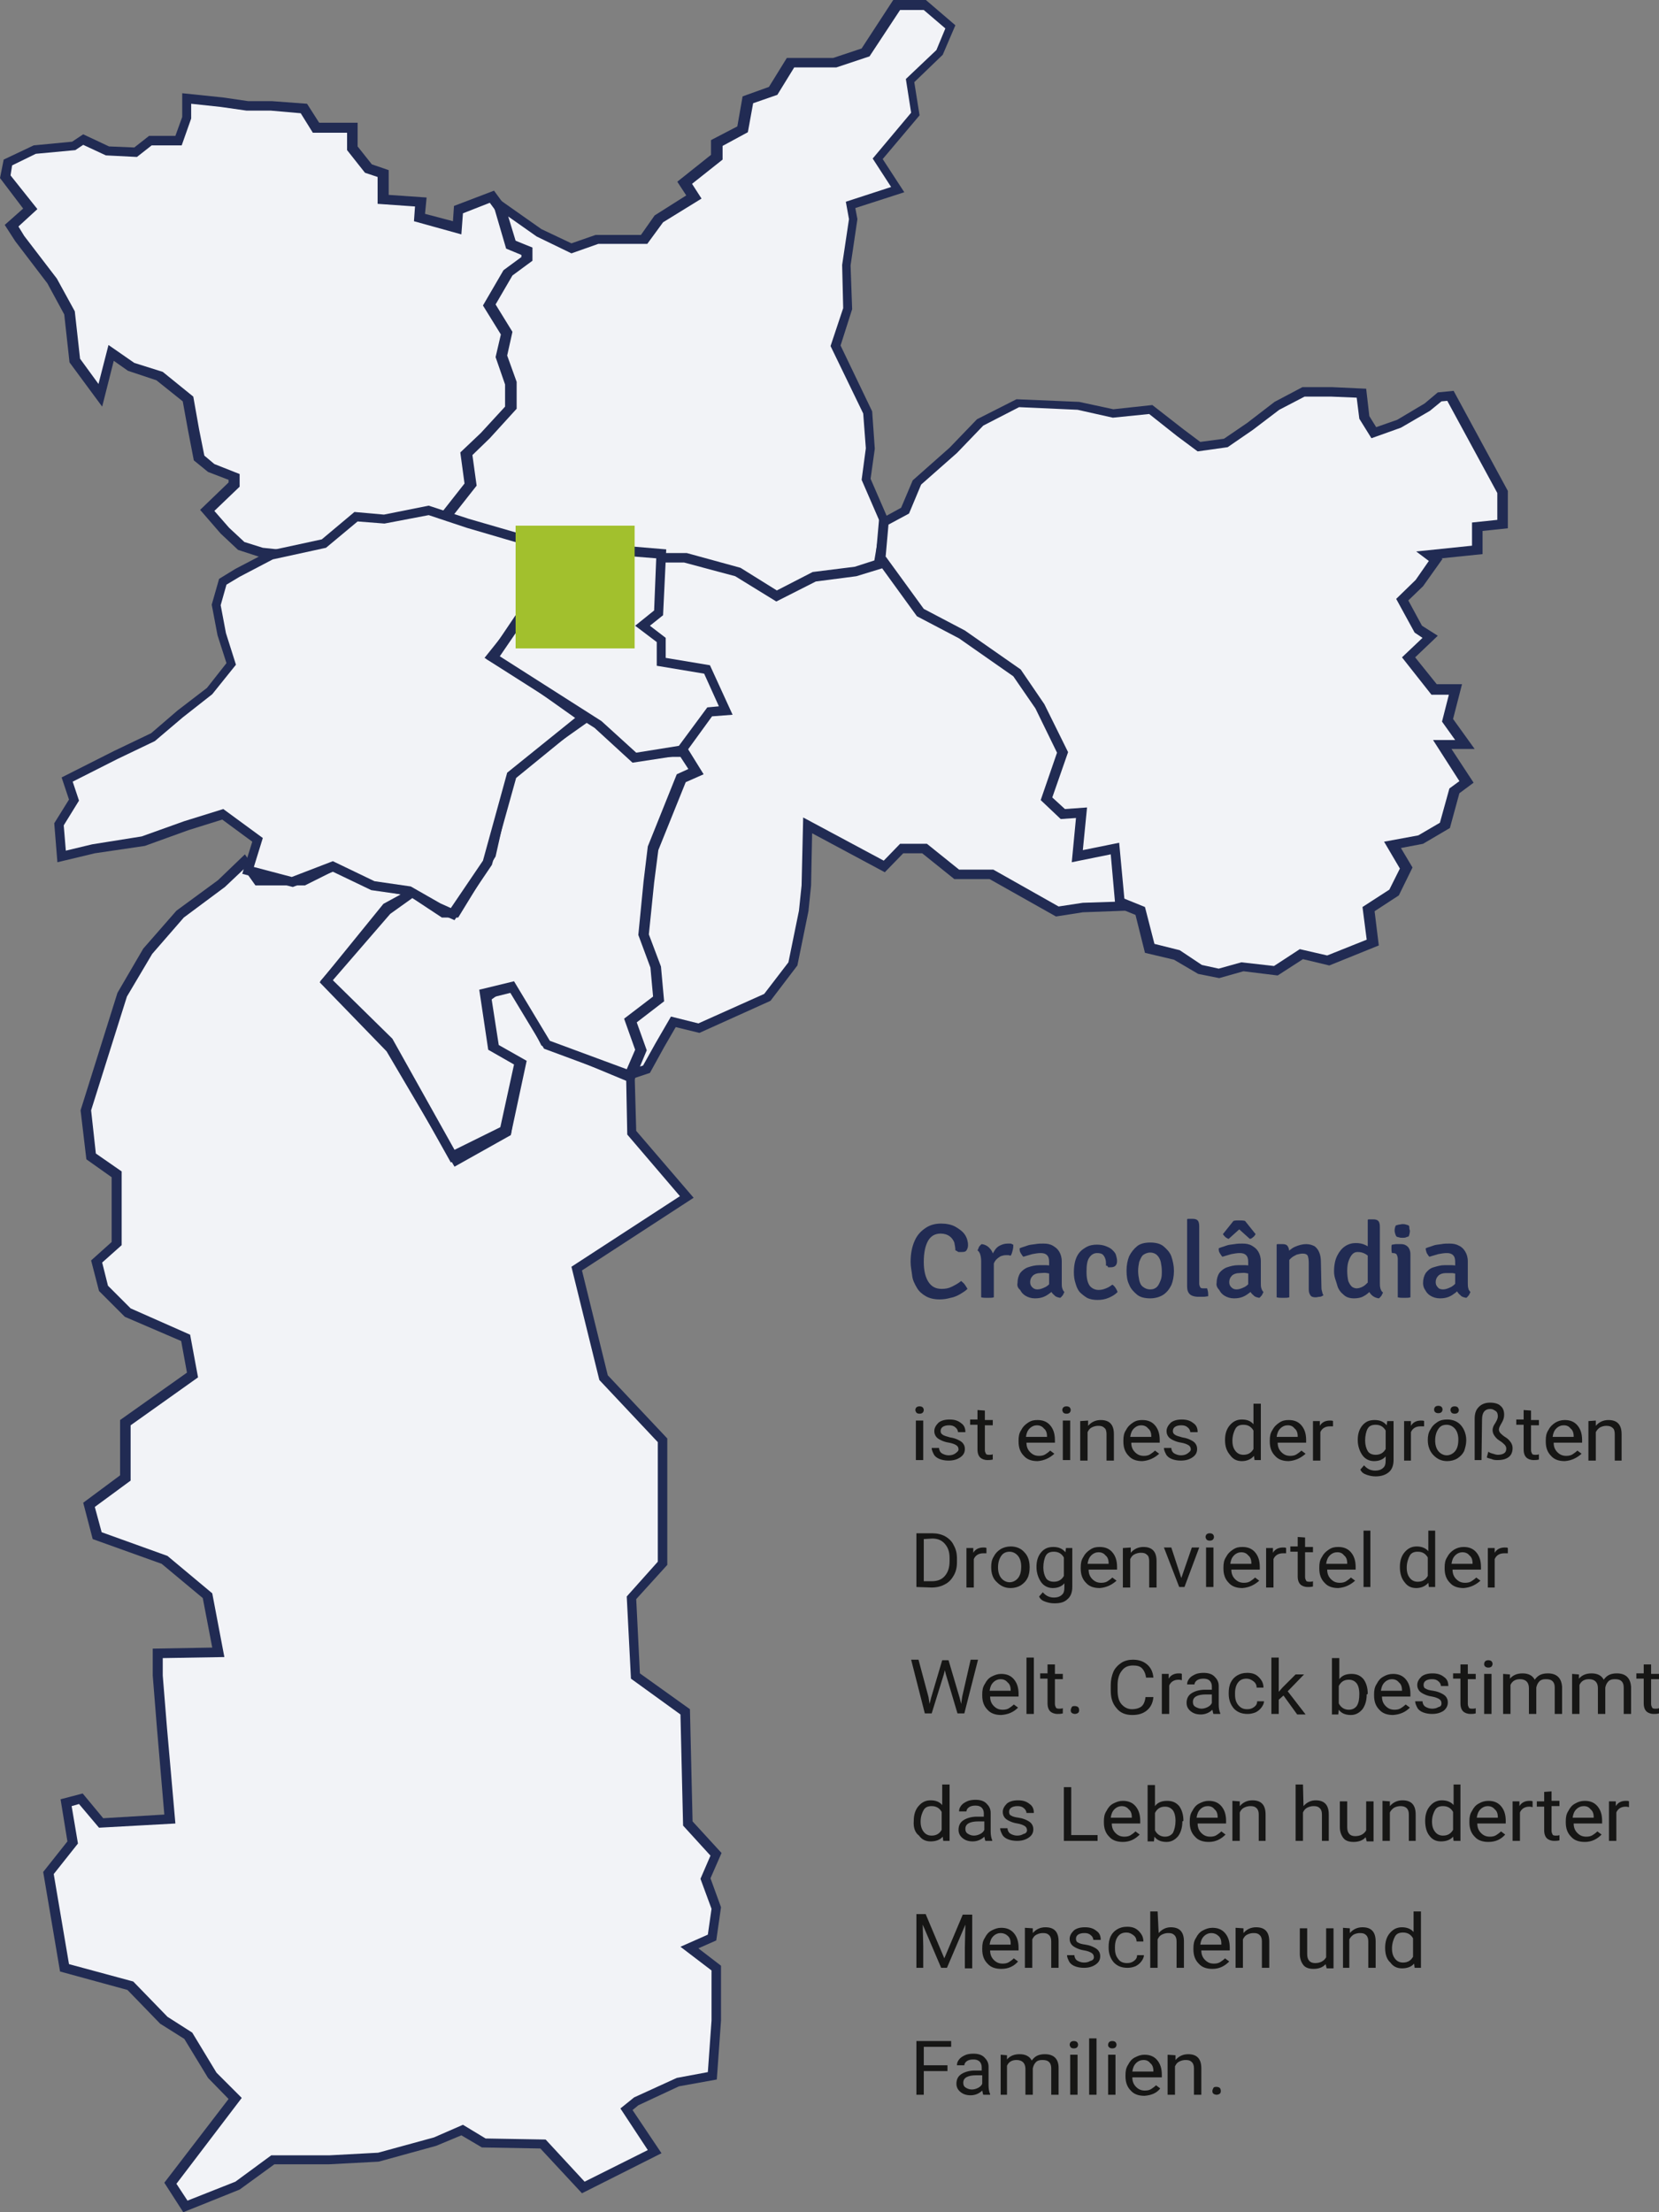 <?xml version="1.0" encoding="utf-8"?>
<!-- Generator: Adobe Illustrator 27.8.1, SVG Export Plug-In . SVG Version: 6.00 Build 0)  -->
<svg version="1.1" id="Ebene_1" xmlns="http://www.w3.org/2000/svg" xmlns:xlink="http://www.w3.org/1999/xlink" x="0px" y="0px"
	 viewBox="0 0 315 420" style="enable-background:new 0 0 315 420;" xml:space="preserve">
<rect x="0" y="0" width="315" height="420" fill="#808080" stroke="none"/>
<style type="text/css">
	.st0{fill:#F2F3F7;}
	.st1{fill:#212B53;}
	.st2{fill:#A2C02D;}
	.st3{fill:#161615;}
</style>
<g id="layer2">
	<g id="path3067">
		<path class="st0" d="M65.8,106.6l-16.3-1.7l-3.8-1.2l-3.1-2.9l-3.3-3.9l5.1-4.9v-1.5L40,88.8l-2.3-2l-1-5.4l-1-5.8l-5.4-4.4
			L25,69.5l-3.8-2.7l-2,8l-4.8-6.6l-1-9l-3.3-6.1l-6.1-8l-1.5-2.4l3.6-3.2L1,33.5l0.5-2.7l5.1-2.4l7.4-0.7l1.8-1.2l4.6,2.2l5.4,0.2
			l2.8-2.2h5.4l1.5-4.4v-3.7l6.6,0.7l4.9,0.7h4.6l6.1,0.5l2.3,3.7h6.9v3.9l3.1,3.9l2.8,1v4.9l7.1,0.5l-0.3,2.9l7.1,2l0.3-3.4
			l6.4-2.4l12.5,17l-2.6,22.9l-9.2,31.2L65.8,106.6L65.8,106.6z"/>
		<path class="st1" d="M94.8,109.5l-29.1-2l-16.5-1.8l-4-1.3l-3.3-3.1L38,96.8l5.4-5.2v-0.5l-3.9-1.5l-2.7-2.2l-1.1-5.7l-1-5.5l-5-4
			l-5.4-1.8l-2.7-1.9l-2.2,8.7l-6.2-8.4l-1-9.1l-3.2-5.9l-6.1-8l-2-3.1l3.5-3.1L0,33.8l0.7-3.5l5.7-2.7l7.3-0.7l2.1-1.4l4.9,2.3
			l4.8,0.2l2.8-2.2h5l1.3-3.6v-4.5l7.7,0.8l4.8,0.7h4.5l6.7,0.5l2.3,3.6h7.3v4.5l2.7,3.4l3.2,1.1v4.7l7.2,0.5l-0.3,3.1l5.3,1.4
			l0.2-2.9l7.6-2.9l13.1,17.9l-2.6,23.4L94.8,109.5L94.8,109.5z M65.9,105.7l27.5,1.9l9-30.4l2.5-22.5L93,38.5l-5.1,2l-0.3,4l-9-2.5
			l0.2-2.8l-7.1-0.5v-5.1l-2.4-0.8l-3.4-4.3v-3.3h-6.5l-2.3-3.7L51.4,21h-4.6l-4.9-0.7l-5.6-0.6v2.8l-1.8,5.1h-5.7l-2.8,2.2
			l-5.9-0.3l-4.3-2l-1.5,1l-7.5,0.7l-4.5,2.2L2,33.3l5.1,6.4L3.5,43l1.1,1.8l6.2,8.1l3.4,6.2l1,9l3.5,4.8l1.9-7.4l4.9,3.4l5.4,1.7
			l5.8,4.7l1.1,6.2l1,5l1.9,1.6l4.8,1.9v2.4l-4.8,4.6l2.8,3.2l2.9,2.7l3.5,1.1L65.9,105.7L65.9,105.7z"/>
	</g>
	<g id="path3065">
		<path class="st0" d="M166.9,107.1l1.3-7.8l-3.6-8.3l0.8-5.8l-0.5-6.8l-6.1-12.7l2.3-7.1l-0.3-8.3l1.3-8.8l-0.5-2.7l8.9-2.9
			l-3.8-5.8l7.1-8.5l-1-6.3l5.6-5.4l2-4.9l-4.9-4.1h-5.4l-5.9,9l-5.9,2H150l-3.3,5.4l-4.9,1.7l-1,5.6l-4.9,2.7v2.7l-6.1,4.9l1.8,2.7
			l-6.6,4.1l-2.8,3.9h-8.9l-4.9,1.7l-6.1-2.9l-7.7-5.4l2.3,7.5l3.1,1.2v1.5l-3.6,2.7l-3.6,6.1l3.3,5.4l-1,4.4l1.8,5.1v4.6l-4.9,5.4
			l-3.6,3.4l0.8,5.8l-5.4,6.8l24.8,7.5l15.1,4.6l29.6,2.9L166.9,107.1L166.9,107.1z"/>
		<path class="st1" d="M153.5,114.8l-30.1-3l-15.1-4.6l-26-7.9l5.9-7.5l-0.8-5.9l3.9-3.7l4.6-5v-4.2l-1.8-5.2l1-4.3l-3.4-5.5
			l3.9-6.7l3.4-2.5v-0.4l-2.9-1.2L93,36.6l9.8,6.9l5.7,2.7l4.6-1.6h8.6l2.6-3.7l6-3.8l-1.7-2.6l6.4-5.1v-2.8L140,24l1-5.7l5-1.8
			l3.4-5.5h8.8l5.4-1.8l6-9.2h6.2l5.6,4.8l-2.4,5.6l-5.4,5.2l1,6.3l-7,8.3l4.1,6.3l-9.3,3l0.4,2.1l-1.3,8.8l0.3,8.3l-2.2,6.9l6,12.5
			l0.5,7.1l-0.8,5.7l3.6,8.3l-1.4,8.5L153.5,114.8L153.5,114.8z M123.9,110.1l29.2,2.9l12.9-6.5l1.2-7.1l-3.6-8.3l0.8-6l-0.5-6.6
			l-6.2-12.8l2.4-7.2l-0.2-8.2l1.3-8.7l-0.6-3.3l8.6-2.8l-3.5-5.4l7.3-8.7l-1-6.4l5.8-5.5l1.7-4.1l-4.1-3.5h-4.5l-5.8,8.8l-6.3,2.1
			h-8l-3.2,5.2l-4.6,1.6l-1,5.5l-4.8,2.6v2.6l-5.8,4.6l1.8,2.8l-7.3,4.5l-3,4.1h-9.3l-5.1,1.8l-6.6-3.2l-5.4-3.8l1.4,4.6l3.2,1.3
			v2.5l-3.8,2.8l-3.2,5.5l3.2,5.2l-1,4.5l1.8,5v5.1l-5.1,5.6l-3.3,3.2l0.8,5.8l-4.8,6.1L123.9,110.1L123.9,110.1z"/>
	</g>
	<g id="path3063">
		<path class="st0" d="M166.9,107.8l0.8-8.5l4.1-2.2l2.3-5.4l6.9-6.1l5.1-5.4l7.1-3.7l11.5,0.5l6.6,1.5l7.1-0.7l5.6,4.4l3.6,2.7
			l5.1-0.7l4.6-3.2l5.1-3.9l5.1-2.7h5.4l5.6,0.2l0.5,4.6l1.8,2.9l4.9-1.7l5.4-3.2l2.3-2l2-0.2l9.9,18.3v6.1l-4.8,0.5v4.4l-9.2,1
			l1.3,1l-3.1,4.4l-3.3,3.2l3.1,5.6l2.3,1.5l-4.1,3.9l4.8,6.1h4.1l-1.5,5.8l3.3,4.6h-4.3l4.6,7.1l-2.3,1.7l-1.8,6.6l-4.6,2.7l-5.4,1
			l2.5,4.4l-2.3,4.6l-4.8,3.2l0.8,6.3l-8.4,3.4l-5.1-1.2l-4.9,3.2l-6.4-0.7l-4.3,1.2l-3.6-0.7l-4.6-2.7l-5.1-1.2l-1.8-7.1l-6.6-2.7
			l-39.3-46.5L166.9,107.8L166.9,107.8z"/>
		<path class="st1" d="M231.5,185.7l-4-0.8l-4.6-2.7l-5.5-1.3l-1.8-7.2l-6.4-2.6l-0.1-0.2l-39.4-46.7l-3.6-16.4l0.8-9.1l4.2-2.3
			l2.2-5.2l7-6.2l5.2-5.4l7.5-3.8l11.9,0.5l6.5,1.4l7.4-0.8l5.9,4.6l3.2,2.4l4.5-0.6l4.4-3l5.2-4l5.3-2.8h5.6l6.5,0.3l0.6,5.2
			l1.3,2.1l4-1.4l5.2-3.1l2.5-2.1l3-0.3l10.3,19v7.1l-4.8,0.5v4.4l-7.8,0.8l0.2,0.1l-3.7,5.2l-2.8,2.7l2.6,4.8l3,1.9l-4.3,4.1
			l4.1,5.1h4.8l-1.7,6.6l4.1,5.7h-4.4l4.2,6.4l-2.7,2l-1.8,6.6l-5.1,3l-4.2,0.8l2.2,3.7l-2.6,5.3l-4.6,3l0.8,6.5l-9.4,3.8l-5-1.2
			l-4.8,3.1l-6.5-0.8L231.5,185.7L231.5,185.7z M228.2,183.2l3.2,0.7l4.3-1.2l6.2,0.7l4.9-3.2l5.2,1.2l7.5-3l-0.8-6.2l5.1-3.3l2-4
			l-3-5.1l6.5-1.2l4.1-2.4l1.8-6.5l1.9-1.4l-5-7.8h4.2l-2.5-3.5l1.3-5.1h-3.3l-5.6-7.1l3.9-3.7l-1.5-1l-3.5-6.4l3.7-3.6l2.5-3.6
			l-2.4-1.8l10.6-1.1v-4.4l4.8-0.5v-5.1l-9.5-17.5l-1.1,0.1l-2.2,1.8l-5.5,3.2l-5.6,2l-2.3-3.7l-0.5-4l-4.8-0.2h-5.1l-4.8,2.5
			l-5,3.8l-4.8,3.3l-5.7,0.8l-3.9-2.9l-5.3-4.2l-6.9,0.7l-6.7-1.5l-11.1-0.5l-6.8,3.5l-5,5.2l-6.8,6l-2.3,5.5l-3.9,2.1l-0.7,7.9
			l3.5,15.7l39,46.2l6.9,2.8l1.8,7l4.8,1.2L228.2,183.2L228.2,183.2z"/>
	</g>
	<g id="path3061">
		<path class="st0" d="M125,105.8h5.1l9.9,2.7l7.4,4.6l7.1-3.7l7.9-1l5.4-1.7l6.9,9.5l7.9,4.1l10.5,7.3l4.3,6.3l4.3,8.8l-3.1,8.8
			l3.1,2.9l3.6-0.2l-0.8,8.3l7.1-1.5l1,11l-7.1,0.2l-4.9,0.7l-12.5-7.1h-6.6l-6.1-4.9h-4.3l-3.3,3.4l-14.5-7.8l-0.3,11.4l-0.5,4.9
			l-2,10l-4.9,6.3l-13,5.8l-4.9-1.2l-2.6,4.4l-2.6,4.6l-2.3,0.7l-4.1-12.9l1.8-32.9l5.9-22.9l-4.6-19.7L125,105.8L125,105.8z"/>
		<path class="st1" d="M119.8,204.9l-4.4-13.9v-0.2l1.8-33L123,135l-4.6-19.8l6.1-10.2l5.9,0l10.2,2.8l6.9,4.3l6.8-3.5l8-1l5.9-1.9
			l7.2,9.9l7.8,4.1l10.6,7.4l4.5,6.6l4.5,9.1l-3,8.6l2.4,2.2l4.2-0.3l-0.8,8.1l6.9-1.4l1.2,12.9l-8.1,0.3l-5.1,0.8l-12.6-7.1h-6.7
			l-6.1-4.9h-3.6l-3.5,3.6l-13.8-7.4l-0.2,9.9l-0.5,4.9l-2.1,10.3l-5.1,6.7l-0.2,0.1l-13.3,6l-4.5-1.1l-2.2,3.8l-2.7,4.9
			L119.8,204.9L119.8,204.9z M117.3,190.7l3.8,11.9l1-0.3l2.4-4.3l2.9-5l5.2,1.3l12.5-5.6l4.6-6l2-9.8l0.5-4.8l0.3-12.9l15.3,8.2
			l3.1-3.2h5.1l6.1,4.9h6.5l12.4,7l4.6-0.7l6.1-0.2l-0.8-9l-7.4,1.5l0.8-8.4l-2.9,0.2l-3.8-3.6l3.1-9l-4.1-8.4l-4.2-6.1l-10.3-7.2
			l-8-4.2l-6.6-9.1l-4.9,1.5l-7.7,1l-7.5,3.8l-7.8-4.8l-9.7-2.6h-4.4l-5.2,8.7l4.6,19.6l-0.1,0.2l-5.9,22.8L117.3,190.7L117.3,190.7
			z"/>
	</g>
	<g id="path3053">
		<path class="st0" d="M73.5,172.3L62,186.4l12.2,12.7l12.5,21.2l4.3-2.4l5.1-2.9l2-12.7l-4.9-3.2l-1.3-9.5l5.4-3.9l5.9,12.2
			l16.3,6.8l0.3,10.5l10.5,12.2l-20.9,13.6l5.1,20.7l11.2,11.9v23.4l-5.9,6.6l0.8,14.8l9.4,6.8l0.5,21.2l5.4,5.8l-2,4.6l2,5.6
			l-0.8,5.6l-4.3,1.9l5.1,3.9v10l-0.8,10.5l-6.6,1.2l-7.9,3.7l-1.8,1.5l5.4,8l-13.5,6.8l-7.7-8.3L91.8,407l-4.1-2.4l-5.1,2.2
			l-10.7,2.9l-9.4,0.5H51.8l-6.6,4.9l-9.9,3.9l-2.8-4.4l12.2-16.1l-4.3-4.4l-4.6-7.5l-4.6-2.9l-6.4-6.6l-12.5-3.4l-3.1-18l4.6-5.8
			l-1.3-7.5l2.8-0.7l3.8,4.6l13-0.7l-1.5-17.3l-0.8-10V314l11.5-0.2l-2-10.7l-8.2-6.8l-12.8-4.6l-1.5-5.8l6.9-5.1v-10.5l12.8-9
			l-1.3-7.1l-11-4.9l-4.6-4.6l-1.3-5.1l3.8-3.4V223l-4.9-3.4l-1-8.8l6.9-21.9l4.9-8.3l6.1-7.1l7.9-5.8l4.3-4.1l2.6,3.7h8.7l5.9-2.9
			l7.1,3.7l8.2,1.5L73.5,172.3L73.5,172.3z"/>
		<path class="st1" d="M34.8,420l-3.6-5.6l12.2-15.9l-3.9-4l-4.5-7.4l-4.6-2.9l-6.2-6.4l-12.8-3.5l-3.2-18.9l4.6-5.8l-1.3-8l4.2-1.1
			l3.9,4.7l11.6-0.7l-1.4-16.4l-0.8-10v-5.1l11.3-0.2l-1.8-9.4l-7.8-6.5l-13.1-4.7l-1.8-6.9l7-5.2v-10.5l12.7-9l-1.1-6L23.7,250
			l-4.9-4.9l-1.5-5.8l3.9-3.5v-12.3l-4.8-3.4l-1.1-9.3l7-22.3l4.9-8.4l6.3-7.2l7.9-5.8l5.1-4.9l2.9,4.2h7.9l6.1-3L71,167l10.5,1.9
			l-7.4,4l-10.9,13.4l11.8,12.3l12,20.4l3.5-2l4.7-2.7l1.9-11.7l-4.7-3.1l-1.4-10.4l6.7-4.9l6.2,12.9l16.6,6.9l0.3,10.7l10.9,12.7
			l-21.2,13.8l4.9,19.9l11.3,12v24l-5.9,6.5l0.7,14.1l9.5,6.8l0.5,21.3l5.5,6l-2.1,4.8l2,5.5l-0.9,6.3l-3.4,1.5l4.3,3.3v10.4
			l-0.8,11.2l-7.2,1.3l-7.7,3.6l-1.1,0.9l5.5,8.2l-15.1,7.6l-7.9-8.5l-11.1-0.2l-3.9-2.3l-4.8,2l-10.9,3l-9.4,0.5H52.1l-6.6,4.8
			L34.8,420L34.8,420z M33.5,414.6l2.1,3.2l9.1-3.6l6.8-5h11l9.3-0.5l10.6-2.9l5.5-2.4l4.3,2.6l11.4,0.2l7.4,8l12-6l-5.2-7.9
			l2.6-2.1l8.1-3.7l5.9-1.1l0.7-9.8v-9.5l-5.9-4.5l5.2-2.3l0.7-4.9l-2.1-5.7l1.9-4.4l-5.2-5.7l-0.5-21.1l-9.4-6.8l-0.8-15.6l5.9-6.6
			v-22.7l-11.1-11.8l-5.3-21.5l20.6-13.4l-10-11.7l-0.2-10.2l-16.1-6.7L97,187.1l-4,2.9l1.1,8.6l5,3.3L97,215.5l-10.7,6l-12.9-21.9
			l-12.7-13.1l12.1-14.9l3.3-1.8l-5.9-1.1l-6.7-3.4l-5.6,2.8h-9.4l-2.2-3.1l-3.6,3.4l-7.8,5.8l-6,6.9l-4.8,8.1l-6.8,21.6l0.9,8.2
			l4.9,3.4v14l-3.7,3.3l1.1,4.4l4.3,4.3l11.3,5l1.5,8.1l-12.8,9.1v10.5l-6.8,5l1.3,4.8l12.5,4.5l8.5,7.1l2.3,12.1l-11.7,0.2v3.3
			l0.8,9.9l1.6,18.2l-14.5,0.8l-3.8-4.5l-1.4,0.4l1.2,7.1l-4.6,5.8l2.9,17.1l12.2,3.3l6.5,6.7l4.7,3l4.6,7.6l4.8,4.8L33.5,414.6
			L33.5,414.6z"/>
	</g>
	<g id="path3055">
		<path class="st0" d="M78.3,169.4l-4.9,3.4L62,186.2l11.7,11.4L86,219.5l9.9-4.9l2.8-12.9l-5.1-2.9l-1.5-10.2l5.1-1.2l6.6,11
			l15.8,5.8l2-4.9l-2-5.6l5.4-4.1l-0.5-6.1l-2.3-6.1l1-10l0.8-6.3l5.4-13.4l2.8-1.2l-2.3-3.7h-7.1l-11-6.8l-14.8,10.5l-3.6,15.8
			l-6.9,11h-2.3L78.3,169.4L78.3,169.4z"/>
		<path class="st1" d="M85.6,220.7L73,198.2l-12.2-11.9l12.2-14.2l5.4-3.8l6.2,4.1h1.5l6.5-10.4l3.6-16l15.6-11l11.3,7h7.4l3.1,5
			l-3.4,1.5l-5.2,12.9l-0.8,6.2l-1,9.8l2.3,6.1l0.6,6.6l-5.2,4l1.9,5.3l-2.5,6l-17-6.3l-6.4-10.6l-3.6,0.9l1.4,9l5.3,3l-3,14
			L85.6,220.7L85.6,220.7z M63.2,186.1l11.3,11.1l11.8,21.1l8.7-4.3l2.6-11.9l-4.9-2.8L91,187.9l6.6-1.6l6.8,11.3l14.6,5.4l1.6-3.7
			l-2.1-5.9l5.5-4.2l-0.5-5.5l-2.3-6.2l1-10.2l0.8-6.6l5.5-13.7l2.2-1l-1.5-2.3h-6.9l-10.7-6.6l-14,9.9l-3.5,15.6L87,174.2h-3.1
			l-5.6-3.7l-4.2,3L63.2,186.1L63.2,186.1z"/>
	</g>
	<g id="path3057">
		<path class="st0" d="M83.2,172.3l-5.4-3.2l-6.9-1l-7.6-3.7l-7.7,2.9l-8.4-2.2l1.8-5.8l-6.6-4.9l-6.9,2.2l-8.2,2.9l-4.6,0.7
			l-4.9,0.7l-6.1,1.5l-0.5-6.1l2.8-4.6l-1.3-3.9l9.2-4.6l7.1-3.4l5.1-4.4l5.6-4.4l4.1-5.1l-1.8-5.6l-1-5.6l1.3-4.4l2.8-1.7l6.4-3.4
			l9.9-2.2l6.1-5.1l5.4,0.5l8.4-1.7l7.4,2.4l13.3,3.9h5.6l-6.1,11.2l-8.2,10.2l6.1,3.7l11.2,8l-13.5,11l-4.6,16.5l-6.6,9.7
			L83.2,172.3L83.2,172.3z"/>
		<path class="st1" d="M86.3,174.7l-3.6-1.6l-5.2-3.1l-7-1l-7.3-3.5l-7.6,2.9l-9.6-2.5l1.9-6.1l-5.7-4.2l-6.4,2l-8.3,3L18,162
			l-7.1,1.7l-0.6-7.4l2.8-4.5l-1.4-4.2l9.9-5l7.1-3.4l5-4.3l5.6-4.3l3.7-4.7l-1.7-5.3l-1.1-5.8l1.4-4.9l3.1-1.9l6.7-3.5l9.7-2.1
			l6.2-5.2l5.6,0.5l8.5-1.7l7.6,2.5l13.1,3.8h7l-6.9,12.6l-7.5,9.4l5.2,3.1l12.2,8.8L98,147.7l-4.6,16.5L86.3,174.7L86.3,174.7z
			 M83.6,171.5l2,0.9l6.1-9l4.6-16.7l12.9-10.4L98.9,129l-6.9-4.1l8.8-11l5.4-9.8l-4.3,0l-13.3-3.9l-7.2-2.4L73,99.4L67.9,99l-6,5
			l-10.1,2.2l-6.3,3.3l-2.5,1.5l-1.1,3.9l1,5.3l1.9,6l-4.5,5.6l-5.6,4.4l-5.3,4.5l-7.1,3.4l-8.5,4.3L15,152l-2.9,4.7l0.4,4.8l5-1.2
			l9.4-1.5l8.1-2.9l7.4-2.3l7.5,5.5l-1.7,5.5l7.2,1.9l7.8-3l7.9,3.8l6.9,1L83.6,171.5L83.6,171.5z"/>
	</g>
	<g id="path3059">
		<path class="st0" d="M93.6,124.8l14.3-21.2l17.6,1.5l-0.5,11.2l-3.1,2.4l3.6,2.7v4.1l8.7,1.5l3.6,7.8l-3.1,0.2l-5.4,7.3l-8.9,1.5
			l-6.9-6.3L93.6,124.8L93.6,124.8z"/>
		<path class="st1" d="M120.1,144.8l-7.2-6.6l-20.6-13.1l15.1-22.4l19.1,1.6l-0.6,12.5l-2.5,2l3,2.3v3.8l8.4,1.4l4.3,9.4l-3.9,0.3
			l-5.3,7.3L120.1,144.8L120.1,144.8z M94.9,124.6l19.3,12.3l6.6,6l8.1-1.3l5.4-7.3l2.2-0.2l-2.8-6.2l-9-1.5v-4.5l-4.1-3.1l3.6-2.9
			l0.4-9.9l-16.1-1.3L94.9,124.6L94.9,124.6z"/>
	</g>
</g>
<g id="Rechteck_811">
	<rect x="97.9" y="99.8" class="st2" width="22.6" height="23.3"/>
</g>
<g>
	<path class="st1" d="M181.4,237.4c0-0.5-0.1-1-0.2-1.5c-0.2-0.5-0.5-0.9-0.9-1.2s-1-0.5-1.7-0.5c-1.1,0-1.9,0.5-2.4,1.4
		s-0.8,2.2-0.8,4c0,1.6,0.3,2.9,0.9,3.8s1.4,1.3,2.5,1.3c0.7,0,1.3-0.1,1.9-0.4c0.6-0.3,1.2-0.6,1.8-1.1c0.2,0.2,0.5,0.4,0.7,0.7
		s0.4,0.6,0.5,0.8c-0.4,0.4-0.9,0.7-1.4,1c-0.5,0.3-1.2,0.6-1.8,0.7c-0.7,0.2-1.4,0.3-2.1,0.3c-1,0-1.9-0.2-2.6-0.6
		s-1.3-0.9-1.7-1.6c-0.4-0.7-0.8-1.4-0.9-2.3s-0.3-1.7-0.3-2.6c0-1.7,0.3-3,0.8-4.1c0.5-1.1,1.2-1.8,2.1-2.4s1.9-0.8,2.9-0.8
		s2,0.2,2.7,0.6s1.4,0.9,1.8,1.5c0.4,0.6,0.6,1.3,0.6,2c0,0.4-0.1,0.7-0.3,1s-0.6,0.3-1,0.3c-0.2,0-0.4,0-0.5,0
		S181.6,237.4,181.4,237.4L181.4,237.4z"/>
	<path class="st1" d="M185.6,237.4c0.1-0.2,0.2-0.4,0.3-0.7c0.2-0.2,0.3-0.4,0.5-0.5c0.8,0.1,1.3,0.5,1.7,1s0.6,1.2,0.6,2.1v7
		c-0.3,0.1-0.7,0.1-1.2,0.1s-0.8,0-1.2-0.1v-6.9c0-0.5-0.1-1-0.2-1.3S185.8,237.5,185.6,237.4L185.6,237.4z M192.4,236.3
		c0,0.3,0,0.6-0.1,1c-0.1,0.4-0.2,0.8-0.4,1.1c-0.1,0-0.3-0.1-0.4-0.1c-0.1,0-0.3,0-0.5,0c-0.4,0-0.7,0.1-1,0.2
		c-0.3,0.2-0.5,0.3-0.8,0.6c-0.2,0.2-0.4,0.5-0.5,0.8c-0.1,0.3-0.3,0.6-0.4,0.9l-0.3-0.4c0-0.5,0.1-1,0.2-1.5c0.1-0.5,0.3-1,0.6-1.4
		c0.2-0.4,0.6-0.8,1-1s0.9-0.4,1.5-0.4c0.2,0,0.4,0,0.6,0S192.2,236.3,192.4,236.3L192.4,236.3z"/>
	<path class="st1" d="M193.2,243.6c0-0.8,0.2-1.4,0.5-1.9c0.4-0.5,0.9-0.9,1.5-1.1s1.3-0.4,2.1-0.4c0.4,0,0.8,0,1.3,0
		c0.5,0,1,0.1,1.4,0.2v1.5c-0.4-0.1-0.8-0.1-1.2-0.2s-0.9,0-1.3,0c-0.6,0-1.1,0.2-1.4,0.5s-0.5,0.7-0.5,1.2c0,0.4,0.1,0.7,0.4,1
		s0.6,0.4,1,0.4c0.5,0,1-0.2,1.6-0.5c0.5-0.3,1-0.8,1.4-1.5l0.4,1.7c-0.2,0.3-0.6,0.6-0.9,0.9c-0.4,0.3-0.8,0.6-1.3,0.8
		c-0.5,0.2-1,0.3-1.7,0.3c-0.7,0-1.3-0.2-1.8-0.5s-0.8-0.7-1-1.1C193.2,244.5,193.1,244,193.2,243.6L193.2,243.6z M202.1,245.3
		c-0.1,0.2-0.2,0.4-0.3,0.6c-0.2,0.2-0.3,0.4-0.5,0.5c-0.5-0.1-0.9-0.2-1.1-0.5c-0.3-0.2-0.5-0.5-0.7-0.8s-0.2-0.7-0.3-1v-4.5
		c0-0.6-0.1-1-0.4-1.3s-0.7-0.4-1.2-0.4s-1.1,0.1-1.6,0.2c-0.6,0.2-1.1,0.3-1.7,0.5c-0.2-0.2-0.3-0.4-0.5-0.7s-0.2-0.6-0.2-0.9
		c0.4-0.2,0.9-0.3,1.4-0.5s1-0.2,1.6-0.3s1-0.1,1.5-0.1c0.7,0,1.3,0.1,1.8,0.4s0.9,0.6,1.2,1.1c0.3,0.5,0.5,1.1,0.5,1.9v4.1
		c0,0.4,0,0.7,0.1,1S201.9,245.1,202.1,245.3L202.1,245.3z"/>
	<path class="st1" d="M210,240.3c0-0.5,0-0.9-0.1-1.2c-0.1-0.4-0.3-0.7-0.5-0.9s-0.6-0.3-1.1-0.3c-0.6,0-1.1,0.3-1.5,0.9
		c-0.4,0.6-0.5,1.5-0.5,2.7s0.2,2,0.6,2.6c0.4,0.5,1,0.8,1.7,0.8c0.5,0,0.9-0.1,1.4-0.3s0.8-0.4,1.2-0.7c0.2,0.1,0.4,0.3,0.6,0.6
		s0.3,0.5,0.4,0.8c-0.5,0.5-1,0.8-1.7,1.1s-1.4,0.4-2.1,0.4s-1.4-0.1-2-0.4c-0.5-0.3-1-0.7-1.4-1.1c-0.4-0.5-0.6-1-0.8-1.7
		c-0.2-0.6-0.3-1.3-0.3-2c0-1.3,0.2-2.3,0.6-3.1c0.4-0.8,1-1.3,1.7-1.7c0.7-0.4,1.4-0.5,2.1-0.5c0.6,0,1.2,0.1,1.7,0.3
		c0.5,0.2,0.9,0.4,1.2,0.7c0.3,0.3,0.6,0.6,0.7,1s0.2,0.7,0.2,1.1s-0.1,0.7-0.3,0.9s-0.5,0.3-0.9,0.3c-0.2,0-0.4,0-0.5,0
		C210.3,240.3,210.2,240.3,210,240.3L210,240.3z"/>
	<path class="st1" d="M222.9,241.3c0,1-0.2,2-0.5,2.7c-0.4,0.8-0.9,1.4-1.5,1.8s-1.5,0.7-2.5,0.7s-1.9-0.2-2.5-0.7s-1.2-1.1-1.5-1.9
		c-0.4-0.8-0.5-1.7-0.5-2.7s0.2-2,0.5-2.7c0.4-0.8,0.9-1.4,1.5-1.9s1.5-0.7,2.5-0.7s1.9,0.2,2.5,0.7s1.2,1.1,1.5,1.9
		C222.7,239.4,222.9,240.3,222.9,241.3L222.9,241.3z M216.1,241.3c0,0.6,0.1,1.2,0.2,1.7c0.1,0.5,0.3,1,0.7,1.3s0.8,0.5,1.4,0.5
		s1-0.2,1.3-0.5c0.3-0.3,0.5-0.8,0.7-1.3s0.2-1.1,0.2-1.7s-0.1-1.2-0.2-1.7c-0.1-0.5-0.4-1-0.7-1.3c-0.3-0.3-0.8-0.5-1.3-0.5
		s-1,0.2-1.4,0.5c-0.3,0.3-0.5,0.8-0.7,1.3C216.2,240.1,216.1,240.7,216.1,241.3z"/>
	<path class="st1" d="M229.2,244.6c0.1,0.3,0.2,0.7,0.2,1.1c0,0.1,0,0.2,0,0.2s0,0.2,0,0.2c-0.2,0-0.5,0.1-0.9,0.1c-0.4,0-0.7,0-1,0
		c-0.7,0-1.3-0.2-1.6-0.5c-0.4-0.4-0.5-0.9-0.5-1.6v-12.6l0.1-0.1h0.9c0.5,0,0.8,0.1,1,0.3c0.2,0.2,0.3,0.6,0.3,1.1v10.9
		c0,0.3,0.1,0.5,0.2,0.7c0.1,0.2,0.4,0.2,0.6,0.2L229.2,244.6L229.2,244.6z"/>
	<path class="st1" d="M231,243.6c0-0.8,0.2-1.4,0.5-1.9c0.4-0.5,0.9-0.9,1.5-1.1s1.3-0.4,2.1-0.4c0.4,0,0.8,0,1.3,0
		c0.5,0,1,0.1,1.4,0.2v1.5c-0.4-0.1-0.8-0.1-1.2-0.2s-0.9,0-1.3,0c-0.6,0-1.1,0.2-1.4,0.5s-0.5,0.7-0.5,1.2c0,0.4,0.1,0.7,0.4,1
		s0.6,0.4,1,0.4c0.5,0,1-0.2,1.6-0.5c0.5-0.3,1-0.8,1.4-1.5l0.4,1.7c-0.2,0.3-0.6,0.6-0.9,0.9c-0.4,0.3-0.8,0.6-1.3,0.8
		c-0.5,0.2-1,0.3-1.7,0.3c-0.7,0-1.3-0.2-1.8-0.5s-0.8-0.7-1-1.1C231.1,244.5,230.9,244,231,243.6L231,243.6z M239.9,245.3
		c-0.1,0.2-0.2,0.4-0.3,0.6c-0.2,0.2-0.3,0.4-0.5,0.5c-0.5-0.1-0.9-0.2-1.1-0.5c-0.3-0.2-0.5-0.5-0.7-0.8s-0.2-0.7-0.3-1v-4.5
		c0-0.6-0.1-1-0.4-1.3s-0.7-0.4-1.2-0.4s-1.1,0.1-1.6,0.2c-0.6,0.2-1.1,0.3-1.7,0.5c-0.2-0.2-0.3-0.4-0.5-0.7s-0.2-0.6-0.2-0.9
		c0.4-0.2,0.9-0.3,1.4-0.5s1-0.2,1.6-0.3s1-0.1,1.5-0.1c0.7,0,1.3,0.1,1.8,0.4s0.9,0.6,1.2,1.1c0.3,0.5,0.5,1.1,0.5,1.9v4.1
		c0,0.4,0,0.7,0.1,1S239.7,245.1,239.9,245.3L239.9,245.3z M236.4,231.8l2,2.5c-0.1,0.2-0.3,0.5-0.5,0.6c-0.2,0.2-0.4,0.3-0.6,0.3
		l-2-1.8l-2,1.8c-0.2,0-0.4-0.2-0.6-0.3c-0.2-0.2-0.4-0.4-0.5-0.6l2-2.5c0.3-0.1,0.6-0.1,1-0.1S236.1,231.7,236.4,231.8L236.4,231.8
		z"/>
	<path class="st1" d="M243.5,236.2c0.5,0,0.8,0.1,1,0.4c0.2,0.3,0.3,0.7,0.3,1.2v8.5c-0.3,0.1-0.7,0.1-1.2,0.1s-0.8,0-1.2-0.1v-10
		l0.1-0.1L243.5,236.2L243.5,236.2z M250.9,244.1c0,0.4,0,0.7,0.1,1c0.1,0.3,0.1,0.6,0.3,0.8c-0.2,0.1-0.4,0.3-0.7,0.3
		s-0.5,0.1-0.8,0.1c-0.5,0-0.8-0.1-1-0.4s-0.3-0.6-0.3-1.1v-5c0-0.7-0.1-1.1-0.2-1.4c-0.2-0.3-0.5-0.4-1-0.4c-0.3,0-0.7,0.1-1.1,0.2
		c-0.4,0.2-0.8,0.4-1.1,0.7s-0.6,0.6-0.9,1V238c0.5-0.5,1-1,1.7-1.3s1.4-0.5,2.1-0.5c0.7,0,1.2,0.2,1.6,0.4c0.4,0.3,0.7,0.7,0.9,1.2
		s0.3,1.1,0.3,1.7L250.9,244.1L250.9,244.1z"/>
	<path class="st1" d="M253.3,241.4c0-1.2,0.2-2.2,0.6-3c0.4-0.8,0.9-1.4,1.5-1.8c0.6-0.4,1.3-0.6,2-0.6s1.3,0.1,1.9,0.4
		s1.1,0.6,1.6,0.9l-0.3,1.7c-0.4-0.3-0.9-0.6-1.3-0.9c-0.5-0.3-1-0.4-1.5-0.4c-0.4,0-0.7,0.1-1,0.4s-0.5,0.7-0.7,1.2
		c-0.2,0.5-0.3,1.2-0.3,2s0.1,1.4,0.2,1.9c0.2,0.5,0.4,0.8,0.7,1.1c0.3,0.2,0.6,0.3,0.9,0.3c0.3,0,0.7-0.1,1.1-0.3
		c0.4-0.2,0.7-0.5,1-0.8c0.3-0.4,0.6-0.9,0.8-1.5l0.5,1.6c-0.1,0.5-0.4,0.9-0.7,1.4c-0.4,0.4-0.8,0.8-1.4,1.1
		c-0.5,0.3-1.2,0.4-1.8,0.4c-0.8,0-1.5-0.2-2-0.7c-0.5-0.4-1-1-1.2-1.8S253.3,242.5,253.3,241.4L253.3,241.4z M262,243.5
		c0,0.4,0,0.7,0.1,1.1c0.1,0.3,0.2,0.6,0.5,0.8c-0.1,0.2-0.2,0.4-0.3,0.6c-0.2,0.2-0.3,0.4-0.5,0.5c-0.7-0.1-1.2-0.4-1.6-0.9
		s-0.5-1.1-0.5-1.8v-12.2l0.1-0.1h0.9c0.5,0,0.8,0.1,1,0.3c0.2,0.2,0.3,0.6,0.3,1.1L262,243.5L262,243.5z"/>
	<path class="st1" d="M267.8,246.3c-0.3,0.1-0.7,0.1-1.2,0.1s-0.8,0-1.2-0.1V239c0-0.3-0.1-0.6-0.2-0.8s-0.4-0.3-0.7-0.3h-0.2
		c-0.1-0.3-0.1-0.5-0.1-0.8c0-0.1,0-0.3,0-0.4c0-0.1,0-0.3,0.1-0.4c0.3,0,0.5-0.1,0.8-0.1s0.5,0,0.6,0h0.3c0.6,0,1,0.2,1.3,0.5
		c0.3,0.3,0.5,0.8,0.5,1.4V246.3L267.8,246.3z M264.8,233.6c0-0.3,0.1-0.7,0.2-0.9c0.1-0.1,0.3-0.1,0.6-0.2c0.2,0,0.5-0.1,0.7-0.1
		c0.2,0,0.4,0,0.7,0.1s0.4,0.1,0.5,0.2c0.1,0.1,0.1,0.3,0.1,0.5c0,0.2,0.1,0.3,0.1,0.5c0,0.3-0.1,0.7-0.2,1
		c-0.1,0.1-0.3,0.1-0.5,0.2s-0.5,0.1-0.7,0.1c-0.2,0-0.5,0-0.7-0.1c-0.2,0-0.4-0.1-0.5-0.2C264.9,234.3,264.8,233.9,264.8,233.6
		L264.8,233.6z"/>
	<path class="st1" d="M270.2,243.6c0-0.8,0.2-1.4,0.5-1.9c0.4-0.5,0.8-0.9,1.5-1.1s1.3-0.4,2.1-0.4c0.4,0,0.8,0,1.3,0
		c0.5,0,1,0.1,1.4,0.2v1.5c-0.4-0.1-0.8-0.1-1.2-0.2c-0.5,0-0.9,0-1.3,0c-0.6,0-1.1,0.2-1.4,0.5s-0.5,0.7-0.5,1.2
		c0,0.4,0.1,0.7,0.4,1c0.2,0.3,0.6,0.4,1,0.4c0.5,0,1-0.2,1.6-0.5c0.5-0.3,1-0.8,1.4-1.5l0.3,1.7c-0.2,0.3-0.6,0.6-0.9,0.9
		c-0.4,0.3-0.8,0.6-1.3,0.8c-0.5,0.2-1,0.3-1.7,0.3c-0.7,0-1.3-0.2-1.8-0.5c-0.5-0.3-0.8-0.7-1-1.1
		C270.3,244.5,270.2,244,270.2,243.6L270.2,243.6z M279.2,245.3c-0.1,0.2-0.2,0.4-0.3,0.6c-0.2,0.2-0.3,0.4-0.5,0.5
		c-0.5-0.1-0.9-0.2-1.1-0.5c-0.3-0.2-0.5-0.5-0.7-0.8c-0.1-0.3-0.2-0.7-0.3-1v-4.5c0-0.6-0.1-1-0.4-1.3c-0.3-0.3-0.7-0.4-1.2-0.4
		c-0.5,0-1.1,0.1-1.6,0.2c-0.6,0.2-1.1,0.3-1.7,0.5c-0.2-0.2-0.3-0.4-0.5-0.7c-0.1-0.3-0.2-0.6-0.2-0.9c0.4-0.2,0.9-0.3,1.4-0.5
		s1-0.2,1.6-0.3c0.5-0.1,1-0.1,1.5-0.1c0.7,0,1.3,0.1,1.8,0.4c0.5,0.2,0.9,0.6,1.2,1.1c0.3,0.5,0.5,1.1,0.5,1.9v4.1
		c0,0.4,0,0.7,0.1,1C278.8,244.8,279,245.1,279.2,245.3L279.2,245.3z"/>
</g>
<g>
	<path class="st3" d="M173.8,267.7c0-0.2,0.1-0.4,0.2-0.5s0.3-0.2,0.6-0.2s0.5,0.1,0.6,0.2c0.1,0.1,0.2,0.3,0.2,0.5
		s-0.1,0.4-0.2,0.5c-0.1,0.1-0.3,0.2-0.6,0.2s-0.5-0.1-0.6-0.2C173.9,268,173.8,267.9,173.8,267.7z M175.3,277.2h-1.4v-7.5h1.4
		V277.2z"/>
	<path class="st3" d="M182,275.2c0-0.3-0.1-0.6-0.4-0.8c-0.3-0.2-0.8-0.4-1.4-0.5c-0.7-0.1-1.2-0.3-1.6-0.5
		c-0.4-0.2-0.7-0.4-0.9-0.7s-0.3-0.6-0.3-1c0-0.6,0.3-1.1,0.8-1.6c0.5-0.4,1.2-0.6,2.1-0.6c0.9,0,1.6,0.2,2.2,0.7
		c0.6,0.4,0.8,1,0.8,1.7h-1.4c0-0.3-0.2-0.7-0.5-0.9c-0.3-0.3-0.7-0.4-1.2-0.4s-0.9,0.1-1.2,0.3s-0.4,0.5-0.4,0.8
		c0,0.3,0.1,0.5,0.4,0.7c0.3,0.2,0.7,0.3,1.4,0.5c0.7,0.1,1.2,0.3,1.6,0.5s0.7,0.4,0.9,0.7c0.2,0.3,0.3,0.6,0.3,1
		c0,0.7-0.3,1.2-0.9,1.6c-0.6,0.4-1.3,0.6-2.2,0.6c-0.6,0-1.2-0.1-1.7-0.3s-0.9-0.5-1.1-0.9s-0.4-0.8-0.4-1.2h1.4
		c0,0.4,0.2,0.8,0.5,1s0.8,0.4,1.3,0.4c0.5,0,0.9-0.1,1.2-0.3S182,275.5,182,275.2L182,275.2z"/>
	<path class="st3" d="M187,267.8v1.8h1.5v1H187v4.7c0,0.3,0.1,0.5,0.2,0.7c0.1,0.2,0.4,0.2,0.7,0.2c0.2,0,0.4,0,0.6-0.1v1
		c-0.4,0.1-0.7,0.1-1,0.1c-0.6,0-1.1-0.2-1.4-0.5c-0.3-0.3-0.5-0.8-0.5-1.5v-4.7h-1.4v-1h1.4v-1.8L187,267.8L187,267.8z"/>
	<path class="st3" d="M197,277.4c-1.1,0-2-0.3-2.6-1c-0.7-0.7-1-1.6-1-2.7v-0.2c0-0.8,0.1-1.4,0.5-2c0.3-0.6,0.7-1,1.3-1.4
		s1.1-0.5,1.8-0.5c1,0,1.8,0.3,2.4,1c0.6,0.7,0.9,1.6,0.9,2.8v0.5h-5.4c0,0.7,0.2,1.3,0.7,1.8s1,0.7,1.7,0.7c0.5,0,0.9-0.1,1.2-0.3
		s0.6-0.4,0.9-0.7l0.8,0.6C199.3,276.8,198.3,277.3,197,277.4L197,277.4z M196.9,270.6c-0.5,0-1,0.2-1.4,0.6s-0.6,0.9-0.7,1.6h4
		v-0.1c0-0.7-0.2-1.2-0.6-1.5C197.9,270.8,197.4,270.6,196.9,270.6L196.9,270.6z"/>
	<path class="st3" d="M201.7,267.7c0-0.2,0.1-0.4,0.2-0.5s0.3-0.2,0.6-0.2s0.5,0.1,0.6,0.2c0.1,0.1,0.2,0.3,0.2,0.5
		s-0.1,0.4-0.2,0.5c-0.1,0.1-0.3,0.2-0.6,0.2s-0.5-0.1-0.6-0.2C201.8,268,201.7,267.9,201.7,267.7z M203.2,277.2h-1.4v-7.5h1.4
		V277.2z"/>
	<path class="st3" d="M206.6,269.7l0,1c0.6-0.7,1.4-1.1,2.4-1.1c1.7,0,2.5,0.9,2.5,2.7v5h-1.4v-5c0-0.5-0.1-1-0.4-1.2
		c-0.3-0.3-0.6-0.4-1.2-0.4c-0.4,0-0.8,0.1-1.2,0.3s-0.6,0.5-0.8,0.9v5.4h-1.4v-7.5L206.6,269.7L206.6,269.7z"/>
	<path class="st3" d="M216.9,277.4c-1.1,0-2-0.3-2.6-1c-0.7-0.7-1-1.6-1-2.7v-0.2c0-0.8,0.1-1.4,0.5-2c0.3-0.6,0.7-1,1.3-1.4
		s1.1-0.5,1.8-0.5c1,0,1.8,0.3,2.4,1c0.6,0.7,0.9,1.6,0.9,2.8v0.5h-5.4c0,0.7,0.2,1.3,0.7,1.8s1,0.7,1.7,0.7c0.5,0,0.9-0.1,1.2-0.3
		s0.6-0.4,0.9-0.7l0.8,0.6C219.2,276.8,218.2,277.3,216.9,277.4L216.9,277.4z M216.7,270.6c-0.5,0-1,0.2-1.4,0.6s-0.6,0.9-0.7,1.6h4
		v-0.1c0-0.7-0.2-1.2-0.6-1.5C217.7,270.8,217.2,270.6,216.7,270.6L216.7,270.6z"/>
	<path class="st3" d="M226.1,275.2c0-0.3-0.1-0.6-0.4-0.8c-0.3-0.2-0.8-0.4-1.4-0.5c-0.7-0.1-1.2-0.3-1.6-0.5
		c-0.4-0.2-0.7-0.4-0.9-0.7s-0.3-0.6-0.3-1c0-0.6,0.3-1.1,0.8-1.6c0.5-0.4,1.2-0.6,2.1-0.6c0.9,0,1.6,0.2,2.2,0.7
		c0.6,0.4,0.8,1,0.8,1.7h-1.4c0-0.3-0.2-0.7-0.5-0.9c-0.3-0.3-0.7-0.4-1.2-0.4s-0.9,0.1-1.2,0.3s-0.4,0.5-0.4,0.8
		c0,0.3,0.1,0.5,0.4,0.7c0.3,0.2,0.7,0.3,1.4,0.5c0.7,0.1,1.2,0.3,1.6,0.5s0.7,0.4,0.9,0.7c0.2,0.3,0.3,0.6,0.3,1
		c0,0.7-0.3,1.2-0.9,1.6c-0.6,0.4-1.3,0.6-2.2,0.6c-0.6,0-1.2-0.1-1.7-0.3s-0.9-0.5-1.1-0.9s-0.4-0.8-0.4-1.2h1.4
		c0,0.4,0.2,0.8,0.5,1s0.8,0.4,1.3,0.4c0.5,0,0.9-0.1,1.2-0.3S226.1,275.5,226.1,275.2L226.1,275.2z"/>
	<path class="st3" d="M232.6,273.4c0-1.2,0.3-2.1,0.9-2.8c0.6-0.7,1.3-1.1,2.3-1.1s1.7,0.3,2.2,0.9v-3.9h1.4v10.7h-1.2l-0.1-0.8
		c-0.5,0.6-1.3,1-2.3,1s-1.7-0.4-2.2-1.1C232.9,275.5,232.6,274.6,232.6,273.4L232.6,273.4L232.6,273.4z M234,273.5
		c0,0.9,0.2,1.5,0.6,2s0.9,0.7,1.5,0.7c0.9,0,1.5-0.4,1.9-1.1v-3.5c-0.4-0.7-1-1.1-1.9-1.1c-0.7,0-1.2,0.2-1.5,0.7
		S234,272.6,234,273.5L234,273.5z"/>
	<path class="st3" d="M244.7,277.4c-1.1,0-2-0.3-2.6-1c-0.7-0.7-1-1.6-1-2.7v-0.2c0-0.8,0.1-1.4,0.5-2c0.3-0.6,0.7-1,1.3-1.4
		s1.1-0.5,1.8-0.5c1,0,1.8,0.3,2.4,1c0.6,0.7,0.9,1.6,0.9,2.8v0.5h-5.4c0,0.7,0.2,1.3,0.7,1.8s1,0.7,1.7,0.7c0.5,0,0.9-0.1,1.2-0.3
		s0.6-0.4,0.9-0.7l0.8,0.6C247,276.8,246,277.3,244.7,277.4L244.7,277.4z M244.5,270.6c-0.5,0-1,0.2-1.4,0.6s-0.6,0.9-0.7,1.6h4
		v-0.1c0-0.7-0.2-1.2-0.6-1.5C245.5,270.8,245.1,270.6,244.5,270.6L244.5,270.6z"/>
	<path class="st3" d="M253.2,270.8c-0.2,0-0.4,0-0.7,0c-0.9,0-1.5,0.4-1.8,1.1v5.4h-1.4v-7.5h1.3l0,0.9c0.4-0.7,1.1-1,1.9-1
		c0.3,0,0.5,0,0.6,0.1V270.8z"/>
	<path class="st3" d="M257.8,273.4c0-1.2,0.3-2.1,0.9-2.8s1.3-1,2.3-1s1.7,0.3,2.3,1l0.1-0.8h1.2v7.4c0,1-0.3,1.8-0.9,2.3
		s-1.4,0.8-2.5,0.8c-0.6,0-1.1-0.1-1.7-0.3s-1-0.5-1.2-1l0.7-0.8c0.6,0.7,1.3,1,2.1,1c0.7,0,1.2-0.2,1.5-0.5
		c0.4-0.3,0.5-0.8,0.5-1.5v-0.7c-0.5,0.6-1.3,0.9-2.2,0.9s-1.7-0.4-2.2-1.1S257.8,274.6,257.8,273.4z M259.2,273.5
		c0,0.8,0.2,1.5,0.5,2s0.9,0.7,1.5,0.7c0.9,0,1.5-0.4,1.9-1.1v-3.5c-0.4-0.7-1-1.1-1.9-1.1c-0.7,0-1.2,0.2-1.5,0.7
		S259.2,272.6,259.2,273.5L259.2,273.5z"/>
	<path class="st3" d="M270.4,270.8c-0.2,0-0.4,0-0.7,0c-0.9,0-1.5,0.4-1.8,1.1v5.4h-1.3v-7.5h1.3l0,0.9c0.4-0.7,1.1-1,1.9-1
		c0.3,0,0.5,0,0.6,0.1V270.8z"/>
	<path class="st3" d="M271.1,273.4c0-0.7,0.1-1.4,0.5-2c0.3-0.6,0.7-1,1.3-1.4s1.2-0.5,1.9-0.5c1.1,0,2,0.4,2.6,1.1s1,1.7,1,2.8v0.1
		c0,0.7-0.2,1.4-0.4,2c-0.3,0.6-0.7,1-1.3,1.4c-0.5,0.3-1.2,0.5-1.9,0.5c-1.1,0-1.9-0.4-2.6-1.1S271.1,274.6,271.1,273.4
		L271.1,273.4L271.1,273.4z M272.3,267.6c0-0.2,0.1-0.4,0.2-0.5s0.3-0.2,0.6-0.2s0.5,0.1,0.6,0.2s0.2,0.3,0.2,0.5s-0.1,0.4-0.2,0.5
		s-0.3,0.2-0.6,0.2s-0.5-0.1-0.6-0.2C272.4,268,272.3,267.9,272.3,267.6z M272.5,273.5c0,0.8,0.2,1.5,0.6,2s1,0.8,1.6,0.8
		s1.2-0.3,1.6-0.8c0.4-0.5,0.6-1.2,0.6-2.2c0-0.8-0.2-1.5-0.6-2c-0.4-0.5-1-0.8-1.6-0.8c-0.7,0-1.2,0.2-1.6,0.8
		C272.7,271.9,272.5,272.6,272.5,273.5L272.5,273.5z M275.4,267.7c0-0.2,0.1-0.4,0.2-0.5s0.3-0.2,0.6-0.2s0.5,0.1,0.6,0.2
		c0.1,0.2,0.2,0.3,0.2,0.5s-0.1,0.4-0.2,0.5s-0.3,0.2-0.6,0.2s-0.5-0.1-0.6-0.2C275.5,268,275.4,267.9,275.4,267.7z"/>
	<path class="st3" d="M281.3,277.2H280v-7.8c0-1,0.2-1.7,0.8-2.3c0.5-0.5,1.2-0.8,2.1-0.8c0.9,0,1.6,0.2,2,0.6
		c0.5,0.4,0.7,1,0.7,1.7c0,0.6-0.2,1.1-0.5,1.6c-0.3,0.5-0.5,0.9-0.5,1.2c0,0.2,0.1,0.5,0.3,0.7c0.2,0.2,0.5,0.5,1,0.8
		c0.5,0.3,0.8,0.7,1,1c0.2,0.3,0.3,0.7,0.3,1c0,0.7-0.2,1.3-0.7,1.7c-0.5,0.4-1.2,0.6-2.1,0.6c-0.4,0-0.8,0-1.2-0.2
		c-0.4-0.1-0.8-0.2-0.9-0.3l0.3-1.1c0.2,0.2,0.5,0.3,0.9,0.4c0.3,0.1,0.6,0.2,0.9,0.2c0.5,0,0.9-0.1,1.2-0.3
		c0.3-0.2,0.4-0.5,0.4-0.9c0-0.2-0.1-0.5-0.3-0.7s-0.5-0.5-1-0.8c-0.5-0.3-0.8-0.7-1-1c-0.2-0.3-0.3-0.7-0.3-1
		c0-0.4,0.2-0.9,0.5-1.3c0.3-0.5,0.5-0.9,0.5-1.3c0-0.4-0.1-0.8-0.4-1s-0.6-0.4-1-0.4c-1.1,0-1.6,0.7-1.6,2L281.3,277.2L281.3,277.2
		z"/>
	<path class="st3" d="M290.7,267.8v1.8h1.5v1h-1.5v4.7c0,0.3,0.1,0.5,0.2,0.7c0.1,0.2,0.4,0.2,0.7,0.2c0.2,0,0.4,0,0.6-0.1v1
		c-0.4,0.1-0.7,0.1-1,0.1c-0.6,0-1.1-0.2-1.4-0.5c-0.3-0.3-0.5-0.8-0.5-1.5v-4.7h-1.4v-1h1.4v-1.8L290.7,267.8L290.7,267.8z"/>
	<path class="st3" d="M297.1,277.4c-1.1,0-2-0.3-2.6-1c-0.7-0.7-1-1.6-1-2.7v-0.2c0-0.8,0.1-1.4,0.5-2c0.3-0.6,0.7-1,1.3-1.4
		c0.5-0.3,1.1-0.5,1.8-0.5c1,0,1.8,0.3,2.4,1c0.6,0.7,0.9,1.6,0.9,2.8v0.5h-5.4c0,0.7,0.2,1.3,0.7,1.8s1,0.7,1.7,0.7
		c0.5,0,0.9-0.1,1.2-0.3c0.3-0.2,0.6-0.4,0.9-0.7l0.8,0.6C299.4,276.8,298.4,277.3,297.1,277.4L297.1,277.4z M296.9,270.6
		c-0.5,0-1,0.2-1.4,0.6s-0.6,0.9-0.7,1.6h4v-0.1c0-0.7-0.2-1.2-0.6-1.5C297.9,270.8,297.5,270.6,296.9,270.6L296.9,270.6z"/>
	<path class="st3" d="M303,269.7l0,1c0.6-0.7,1.4-1.1,2.4-1.1c1.7,0,2.5,0.9,2.5,2.7v5h-1.3v-5c0-0.5-0.1-1-0.4-1.2
		c-0.3-0.3-0.7-0.4-1.2-0.4c-0.4,0-0.8,0.1-1.2,0.3c-0.3,0.2-0.6,0.5-0.8,0.9v5.4h-1.4v-7.5L303,269.7L303,269.7z"/>
	<path class="st3" d="M174,301.3v-10.2h3c0.9,0,1.8,0.2,2.5,0.6s1.3,1,1.6,1.7c0.4,0.7,0.6,1.5,0.6,2.5v0.7c0,1-0.2,1.8-0.6,2.5
		c-0.4,0.7-0.9,1.3-1.7,1.7c-0.7,0.4-1.6,0.6-2.5,0.6L174,301.3L174,301.3z M175.4,292.2v8h1.5c1.1,0,1.9-0.3,2.5-1s0.9-1.6,0.9-2.8
		v-0.6c0-1.2-0.3-2-0.9-2.7s-1.4-1-2.4-1L175.4,292.2L175.4,292.2z"/>
	<path class="st3" d="M187.4,294.9c-0.2,0-0.4,0-0.7,0c-0.9,0-1.5,0.4-1.8,1.1v5.4h-1.4v-7.5h1.3l0,0.9c0.4-0.7,1.1-1,1.9-1
		c0.3,0,0.5,0,0.6,0.1V294.9z"/>
	<path class="st3" d="M188.2,297.5c0-0.7,0.1-1.4,0.5-2c0.3-0.6,0.7-1,1.3-1.4c0.5-0.3,1.2-0.5,1.9-0.5c1.1,0,2,0.4,2.6,1.1
		c0.7,0.7,1,1.7,1,2.8v0.1c0,0.7-0.1,1.4-0.4,2s-0.7,1-1.3,1.4c-0.5,0.3-1.2,0.5-1.9,0.5c-1.1,0-1.9-0.4-2.6-1.1
		C188.5,299.7,188.2,298.7,188.2,297.5L188.2,297.5L188.2,297.5z M189.5,297.6c0,0.8,0.2,1.5,0.6,2c0.4,0.5,1,0.8,1.6,0.8
		s1.2-0.3,1.6-0.8s0.6-1.2,0.6-2.2c0-0.8-0.2-1.5-0.6-2s-1-0.8-1.6-0.8s-1.2,0.2-1.6,0.8S189.5,296.7,189.5,297.6L189.5,297.6z"/>
	<path class="st3" d="M196.8,297.5c0-1.2,0.3-2.1,0.9-2.8c0.6-0.7,1.3-1,2.3-1s1.7,0.3,2.3,1l0.1-0.8h1.2v7.4c0,1-0.3,1.8-0.9,2.3
		c-0.6,0.6-1.4,0.8-2.5,0.8c-0.6,0-1.1-0.1-1.7-0.3s-1-0.5-1.2-1l0.7-0.8c0.6,0.7,1.3,1,2.1,1c0.7,0,1.2-0.2,1.5-0.5
		c0.4-0.3,0.5-0.8,0.5-1.5v-0.7c-0.5,0.6-1.3,0.9-2.2,0.9s-1.7-0.4-2.2-1.1S196.8,298.7,196.8,297.5z M198.1,297.6
		c0,0.8,0.2,1.5,0.5,2s0.9,0.7,1.5,0.7c0.9,0,1.5-0.4,1.9-1.1v-3.5c-0.4-0.7-1-1.1-1.9-1.1c-0.7,0-1.2,0.2-1.5,0.7
		S198.1,296.7,198.1,297.6L198.1,297.6z"/>
	<path class="st3" d="M208.8,301.5c-1.1,0-2-0.3-2.6-1c-0.7-0.7-1-1.6-1-2.7v-0.2c0-0.8,0.1-1.4,0.5-2c0.3-0.6,0.7-1,1.3-1.4
		s1.1-0.5,1.8-0.5c1,0,1.8,0.3,2.4,1c0.6,0.7,0.9,1.6,0.9,2.8v0.5h-5.4c0,0.7,0.2,1.3,0.7,1.8s1,0.7,1.7,0.7c0.5,0,0.9-0.1,1.2-0.3
		s0.6-0.4,0.9-0.7l0.8,0.6C211.1,300.9,210.1,301.4,208.8,301.5L208.8,301.5z M208.6,294.7c-0.5,0-1,0.2-1.4,0.6s-0.6,0.9-0.7,1.6h4
		v-0.1c0-0.7-0.2-1.2-0.6-1.5C209.6,294.9,209.1,294.7,208.6,294.7L208.6,294.7z"/>
	<path class="st3" d="M214.7,293.8l0,1c0.6-0.7,1.4-1.1,2.4-1.1c1.7,0,2.5,0.9,2.5,2.7v5h-1.4v-5c0-0.5-0.1-1-0.4-1.2
		c-0.3-0.3-0.6-0.4-1.2-0.4c-0.4,0-0.8,0.1-1.2,0.3s-0.6,0.5-0.8,0.9v5.4h-1.4v-7.5L214.7,293.8L214.7,293.8z"/>
	<path class="st3" d="M224.3,299.6l2-5.8h1.4l-2.8,7.5h-1l-2.9-7.5h1.4L224.3,299.6L224.3,299.6z"/>
	<path class="st3" d="M228.9,291.8c0-0.2,0.1-0.4,0.2-0.5s0.3-0.2,0.6-0.2s0.5,0.1,0.6,0.2c0.1,0.1,0.2,0.3,0.2,0.5
		s-0.1,0.4-0.2,0.5c-0.1,0.1-0.3,0.2-0.6,0.2s-0.5-0.1-0.6-0.2C229,292.1,228.9,292,228.9,291.8z M230.4,301.3h-1.4v-7.5h1.4V301.3z
		"/>
	<path class="st3" d="M235.9,301.5c-1.1,0-2-0.3-2.6-1c-0.7-0.7-1-1.6-1-2.7v-0.2c0-0.8,0.1-1.4,0.5-2c0.3-0.6,0.7-1,1.3-1.4
		s1.1-0.5,1.8-0.5c1,0,1.8,0.3,2.4,1c0.6,0.7,0.9,1.6,0.9,2.8v0.5h-5.4c0,0.7,0.2,1.3,0.7,1.8s1,0.7,1.7,0.7c0.5,0,0.9-0.1,1.2-0.3
		s0.6-0.4,0.9-0.7l0.8,0.6C238.2,300.9,237.2,301.4,235.9,301.5L235.9,301.5z M235.7,294.7c-0.5,0-1,0.2-1.4,0.6s-0.6,0.9-0.7,1.6h4
		v-0.1c0-0.7-0.2-1.2-0.6-1.5C236.7,294.9,236.2,294.7,235.7,294.7L235.7,294.7z"/>
	<path class="st3" d="M244.3,294.9c-0.2,0-0.4,0-0.7,0c-0.9,0-1.5,0.4-1.8,1.1v5.4h-1.4v-7.5h1.3l0,0.9c0.4-0.7,1.1-1,1.9-1
		c0.3,0,0.5,0,0.6,0.1V294.9z"/>
	<path class="st3" d="M247.8,291.9v1.8h1.5v1h-1.5v4.7c0,0.3,0.1,0.5,0.2,0.7c0.1,0.2,0.4,0.2,0.7,0.2c0.2,0,0.4,0,0.6-0.1v1
		c-0.4,0.1-0.7,0.1-1,0.1c-0.6,0-1.1-0.2-1.4-0.5c-0.3-0.3-0.5-0.8-0.5-1.5v-4.7H245v-1h1.4v-1.8L247.8,291.9L247.8,291.9z"/>
	<path class="st3" d="M254.1,301.5c-1.1,0-2-0.3-2.6-1c-0.7-0.7-1-1.6-1-2.7v-0.2c0-0.8,0.1-1.4,0.5-2c0.3-0.6,0.7-1,1.3-1.4
		s1.1-0.5,1.8-0.5c1,0,1.8,0.3,2.4,1c0.6,0.7,0.9,1.6,0.9,2.8v0.5h-5.4c0,0.7,0.2,1.3,0.7,1.8s1,0.7,1.7,0.7c0.5,0,0.9-0.1,1.2-0.3
		s0.6-0.4,0.9-0.7l0.8,0.6C256.4,300.9,255.4,301.4,254.1,301.5L254.1,301.5z M253.9,294.7c-0.5,0-1,0.2-1.4,0.6s-0.6,0.9-0.7,1.6h4
		v-0.1c0-0.7-0.2-1.2-0.6-1.5C254.9,294.9,254.5,294.7,253.9,294.7L253.9,294.7z"/>
	<path class="st3" d="M260.2,301.3h-1.3v-10.7h1.3V301.3z"/>
	<path class="st3" d="M265.8,297.5c0-1.2,0.3-2.1,0.9-2.8c0.6-0.7,1.3-1.1,2.3-1.1c0.9,0,1.7,0.3,2.2,0.9v-3.9h1.3v10.7h-1.2
		l-0.1-0.8c-0.5,0.6-1.3,1-2.3,1c-1,0-1.7-0.4-2.2-1.1C266.1,299.7,265.8,298.7,265.8,297.5L265.8,297.5L265.8,297.5z M267.1,297.6
		c0,0.9,0.2,1.5,0.6,2s0.9,0.7,1.5,0.7c0.9,0,1.5-0.4,1.9-1.1v-3.5c-0.4-0.7-1-1.1-1.9-1.1c-0.7,0-1.2,0.2-1.5,0.7
		S267.1,296.7,267.1,297.6L267.1,297.6z"/>
	<path class="st3" d="M277.9,301.5c-1.1,0-2-0.3-2.6-1c-0.7-0.7-1-1.6-1-2.7v-0.2c0-0.8,0.1-1.4,0.5-2c0.3-0.6,0.7-1,1.3-1.4
		c0.5-0.3,1.1-0.5,1.8-0.5c1,0,1.8,0.3,2.4,1c0.6,0.7,0.9,1.6,0.9,2.8v0.5h-5.4c0,0.7,0.2,1.3,0.7,1.8s1,0.7,1.7,0.7
		c0.5,0,0.9-0.1,1.2-0.3c0.3-0.2,0.6-0.4,0.9-0.7l0.8,0.6C280.2,300.9,279.2,301.4,277.9,301.5L277.9,301.5z M277.7,294.7
		c-0.5,0-1,0.2-1.4,0.6s-0.6,0.9-0.7,1.6h4v-0.1c0-0.7-0.2-1.2-0.6-1.5C278.7,294.9,278.2,294.7,277.7,294.7L277.7,294.7z"/>
	<path class="st3" d="M286.3,294.9c-0.2,0-0.4,0-0.7,0c-0.9,0-1.5,0.4-1.8,1.1v5.4h-1.3v-7.5h1.3l0,0.9c0.4-0.7,1.1-1,1.9-1
		c0.3,0,0.5,0,0.6,0.1V294.9z"/>
	<path class="st3" d="M176.3,322.2l0.2,1.3l0.3-1.2l2.1-7.1h1.2l2.1,7.1l0.3,1.2l0.2-1.4l1.6-7h1.4l-2.6,10.2h-1.3l-2.2-7.4
		l-0.2-0.8l-0.2,0.8l-2.3,7.4h-1.3l-2.6-10.2h1.4L176.3,322.2z"/>
	<path class="st3" d="M190.1,325.6c-1.1,0-2-0.3-2.6-1c-0.7-0.7-1-1.6-1-2.7v-0.2c0-0.8,0.1-1.4,0.5-2c0.3-0.6,0.7-1.1,1.3-1.4
		s1.1-0.5,1.8-0.5c1,0,1.8,0.3,2.4,1s0.9,1.6,0.9,2.8v0.5h-5.4c0,0.7,0.2,1.3,0.7,1.8s1,0.7,1.7,0.7c0.5,0,0.9-0.1,1.2-0.3
		c0.3-0.2,0.6-0.4,0.9-0.7l0.8,0.6C192.4,325.1,191.4,325.5,190.1,325.6L190.1,325.6z M190,318.8c-0.5,0-1,0.2-1.4,0.6
		s-0.6,0.9-0.7,1.6h4v-0.1c0-0.7-0.2-1.2-0.6-1.5C191,319,190.5,318.8,190,318.8L190,318.8z"/>
	<path class="st3" d="M196.3,325.4h-1.4v-10.7h1.4V325.4z"/>
	<path class="st3" d="M200.3,316v1.8h1.5v1h-1.5v4.7c0,0.3,0.1,0.5,0.2,0.7s0.4,0.2,0.7,0.2c0.2,0,0.4,0,0.6-0.1v1
		c-0.4,0.1-0.7,0.1-1,0.1c-0.6,0-1.1-0.2-1.4-0.5s-0.5-0.8-0.5-1.5v-4.7h-1.4v-1h1.4V316L200.3,316L200.3,316z"/>
	<path class="st3" d="M203.3,324.7c0-0.2,0.1-0.4,0.2-0.6c0.1-0.2,0.4-0.2,0.6-0.2s0.5,0.1,0.6,0.2s0.2,0.3,0.2,0.6
		s-0.1,0.4-0.2,0.5c-0.1,0.1-0.4,0.2-0.6,0.2s-0.5-0.1-0.6-0.2C203.4,325.1,203.3,325,203.3,324.7z"/>
	<path class="st3" d="M219,322.2c-0.1,1.1-0.5,1.9-1.2,2.5s-1.6,0.9-2.8,0.9c-1.3,0-2.3-0.4-3-1.3c-0.8-0.9-1.1-2-1.1-3.4v-1
		c0-0.9,0.2-1.8,0.5-2.5s0.9-1.3,1.5-1.7s1.4-0.6,2.2-0.6c1.1,0,2,0.3,2.7,0.9c0.7,0.6,1.1,1.4,1.2,2.5h-1.4
		c-0.1-0.8-0.4-1.4-0.8-1.8c-0.4-0.4-1-0.5-1.7-0.5c-0.9,0-1.6,0.3-2.1,1c-0.5,0.6-0.8,1.5-0.8,2.7v1c0,1.1,0.2,2,0.7,2.6s1.2,1,2,1
		c0.8,0,1.4-0.2,1.8-0.5c0.4-0.3,0.7-0.9,0.8-1.8L219,322.2L219,322.2z"/>
	<path class="st3" d="M224.5,319c-0.2,0-0.4-0.1-0.7-0.1c-0.9,0-1.5,0.4-1.8,1.1v5.4h-1.4v-7.6h1.3l0,0.9c0.4-0.7,1.1-1,1.9-1
		c0.3,0,0.5,0,0.6,0.1V319L224.5,319z"/>
	<path class="st3" d="M230.4,325.4c-0.1-0.2-0.1-0.4-0.2-0.8c-0.6,0.6-1.4,0.9-2.2,0.9c-0.8,0-1.4-0.2-1.9-0.6s-0.8-0.9-0.8-1.6
		c0-0.8,0.3-1.4,0.9-1.8s1.5-0.7,2.6-0.7h1.3v-0.6c0-0.4-0.1-0.8-0.4-1.1c-0.3-0.3-0.7-0.4-1.2-0.4c-0.5,0-0.9,0.1-1.2,0.3
		s-0.5,0.5-0.5,0.8h-1.4c0-0.4,0.1-0.7,0.4-1.1s0.7-0.6,1.1-0.8s1-0.3,1.6-0.3c0.9,0,1.6,0.2,2.1,0.7s0.8,1,0.8,1.8v3.5
		c0,0.7,0.1,1.2,0.3,1.7v0.1L230.4,325.4L230.4,325.4z M228.1,324.4c0.4,0,0.8-0.1,1.2-0.3c0.4-0.2,0.7-0.5,0.8-0.8v-1.6h-1.1
		c-1.7,0-2.5,0.5-2.5,1.4c0,0.4,0.1,0.7,0.4,0.9S227.7,324.4,228.1,324.4L228.1,324.4z"/>
	<path class="st3" d="M236.8,324.5c0.5,0,0.9-0.1,1.3-0.4s0.6-0.6,0.6-1.1h1.3c0,0.4-0.2,0.8-0.5,1.2s-0.7,0.7-1.1,0.9
		c-0.5,0.2-1,0.3-1.5,0.3c-1.1,0-1.9-0.3-2.6-1c-0.6-0.7-1-1.6-1-2.8v-0.2c0-0.7,0.1-1.4,0.4-2s0.7-1,1.2-1.3
		c0.5-0.3,1.1-0.5,1.9-0.5c0.9,0,1.6,0.2,2.2,0.8s0.9,1.2,0.9,2h-1.3c0-0.5-0.2-0.9-0.6-1.2s-0.8-0.5-1.3-0.5
		c-0.7,0-1.2,0.2-1.6,0.7s-0.6,1.2-0.6,2.1v0.2c0,0.9,0.2,1.5,0.6,2C235.6,324.3,236.1,324.5,236.8,324.5L236.8,324.5z"/>
	<path class="st3" d="M243.7,321.9l-0.9,0.8v2.7h-1.4v-10.7h1.4v6.5l0.7-0.8l2.5-2.5h1.6l-3.1,3.2l3.4,4.4h-1.6L243.7,321.9
		L243.7,321.9z"/>
	<path class="st3" d="M259.5,321.7c0,1.2-0.3,2.1-0.8,2.8c-0.6,0.7-1.3,1.1-2.2,1.1c-1,0-1.8-0.3-2.3-1l-0.1,0.9h-1.2v-10.7h1.4v4
		c0.5-0.7,1.3-1,2.3-1c1,0,1.7,0.3,2.3,1c0.5,0.7,0.8,1.6,0.8,2.8L259.5,321.7L259.5,321.7z M258.1,321.6c0-0.9-0.2-1.6-0.5-2
		c-0.4-0.5-0.9-0.7-1.5-0.7c-0.9,0-1.5,0.4-1.9,1.2v3.3c0.4,0.8,1.1,1.2,1.9,1.2c0.6,0,1.1-0.2,1.5-0.7
		C258,323.3,258.1,322.5,258.1,321.6L258.1,321.6z"/>
	<path class="st3" d="M264.5,325.6c-1.1,0-2-0.3-2.6-1c-0.7-0.7-1-1.6-1-2.7v-0.2c0-0.8,0.1-1.4,0.5-2c0.3-0.6,0.7-1.1,1.3-1.4
		c0.5-0.3,1.1-0.5,1.8-0.5c1,0,1.8,0.3,2.4,1s0.9,1.6,0.9,2.8v0.5h-5.4c0,0.7,0.2,1.3,0.7,1.8s1,0.7,1.7,0.7c0.5,0,0.9-0.1,1.2-0.3
		c0.3-0.2,0.6-0.4,0.9-0.7l0.8,0.6C266.8,325.1,265.8,325.5,264.5,325.6L264.5,325.6z M264.3,318.8c-0.5,0-1,0.2-1.4,0.6
		s-0.6,0.9-0.7,1.6h4v-0.1c0-0.7-0.2-1.2-0.6-1.5C265.3,319,264.8,318.8,264.3,318.8L264.3,318.8z"/>
	<path class="st3" d="M273.7,323.4c0-0.3-0.1-0.6-0.4-0.8c-0.3-0.2-0.8-0.4-1.4-0.5c-0.7-0.1-1.2-0.3-1.6-0.5
		c-0.4-0.2-0.7-0.4-0.9-0.7s-0.3-0.6-0.3-1c0-0.6,0.3-1.1,0.8-1.6c0.5-0.4,1.2-0.6,2.1-0.6c0.9,0,1.6,0.2,2.2,0.7
		c0.6,0.4,0.8,1,0.8,1.7h-1.4c0-0.3-0.2-0.7-0.5-0.9c-0.3-0.3-0.7-0.4-1.2-0.4c-0.5,0-0.9,0.1-1.2,0.3c-0.3,0.2-0.4,0.5-0.4,0.8
		c0,0.3,0.1,0.6,0.4,0.7c0.3,0.2,0.7,0.3,1.4,0.4c0.7,0.1,1.2,0.3,1.6,0.5c0.4,0.2,0.7,0.4,0.9,0.7c0.2,0.3,0.3,0.6,0.3,1
		c0,0.7-0.3,1.2-0.8,1.6c-0.6,0.4-1.3,0.6-2.2,0.6c-0.6,0-1.2-0.1-1.7-0.3s-0.9-0.5-1.1-0.9s-0.4-0.8-0.4-1.2h1.4
		c0,0.4,0.2,0.8,0.5,1c0.3,0.2,0.8,0.4,1.3,0.4c0.5,0,0.9-0.1,1.2-0.3C273.6,324,273.7,323.7,273.7,323.4L273.7,323.4z"/>
	<path class="st3" d="M278.7,316v1.8h1.5v1h-1.5v4.7c0,0.3,0.1,0.5,0.2,0.7s0.4,0.2,0.7,0.2c0.2,0,0.4,0,0.6-0.1v1
		c-0.4,0.1-0.7,0.1-1,0.1c-0.6,0-1.1-0.2-1.4-0.5s-0.5-0.8-0.5-1.5v-4.7h-1.4v-1h1.4V316L278.7,316L278.7,316z"/>
	<path class="st3" d="M281.8,315.9c0-0.2,0.1-0.4,0.2-0.5s0.3-0.2,0.6-0.2s0.5,0.1,0.6,0.2c0.1,0.1,0.2,0.3,0.2,0.5
		s-0.1,0.4-0.2,0.5c-0.1,0.1-0.3,0.2-0.6,0.2s-0.5-0.1-0.6-0.2C281.8,316.2,281.8,316.1,281.8,315.9z M283.2,325.4h-1.4v-7.6h1.4
		V325.4z"/>
	<path class="st3" d="M286.7,317.9l0,0.8c0.6-0.7,1.4-1,2.4-1c1.1,0,1.9,0.4,2.3,1.2c0.3-0.4,0.6-0.7,1-0.9c0.4-0.2,0.9-0.3,1.5-0.3
		c1.7,0,2.6,0.9,2.7,2.6v5.1h-1.4v-5c0-0.5-0.1-0.9-0.4-1.2s-0.7-0.4-1.3-0.4c-0.5,0-0.9,0.1-1.2,0.4c-0.3,0.3-0.5,0.7-0.6,1.2v5
		h-1.4v-4.9c0-1.1-0.6-1.7-1.7-1.7c-0.9,0-1.5,0.4-1.8,1.1v5.5h-1.4v-7.6L286.7,317.9L286.7,317.9z"/>
	<path class="st3" d="M299.8,317.9l0,0.8c0.6-0.7,1.4-1,2.4-1c1.1,0,1.9,0.4,2.3,1.2c0.3-0.4,0.6-0.7,1-0.9c0.4-0.2,0.9-0.3,1.5-0.3
		c1.7,0,2.6,0.9,2.7,2.6v5.1h-1.4v-5c0-0.5-0.1-0.9-0.4-1.2s-0.7-0.4-1.3-0.4c-0.5,0-0.9,0.1-1.2,0.4c-0.3,0.3-0.5,0.7-0.6,1.2v5
		h-1.4v-4.9c0-1.1-0.6-1.7-1.7-1.7c-0.9,0-1.5,0.4-1.8,1.1v5.5h-1.4v-7.6L299.8,317.9L299.8,317.9z"/>
	<path class="st3" d="M313.5,316v1.8h1.5v1h-1.5v4.7c0,0.3,0.1,0.5,0.2,0.7s0.4,0.2,0.7,0.2c0.2,0,0.4,0,0.6-0.1v1
		c-0.4,0.1-0.7,0.1-1,0.1c-0.6,0-1.1-0.2-1.4-0.5s-0.5-0.8-0.5-1.5v-4.7h-1.4v-1h1.4V316L313.5,316L313.5,316z"/>
	<path class="st3" d="M173.5,345.7c0-1.2,0.3-2.1,0.9-2.8c0.6-0.7,1.3-1.1,2.3-1.1s1.7,0.3,2.2,0.9v-3.9h1.4v10.7h-1.2l-0.1-0.8
		c-0.5,0.6-1.3,0.9-2.3,0.9s-1.7-0.4-2.2-1.1C173.7,347.9,173.4,346.9,173.5,345.7L173.5,345.7L173.5,345.7z M174.8,345.8
		c0,0.9,0.2,1.5,0.6,2s0.9,0.7,1.5,0.7c0.9,0,1.5-0.4,1.9-1.1V344c-0.4-0.7-1-1.1-1.9-1.1c-0.7,0-1.2,0.2-1.5,0.7
		S174.8,344.9,174.8,345.8L174.8,345.8z"/>
	<path class="st3" d="M187.1,349.5c-0.1-0.2-0.1-0.4-0.2-0.8c-0.6,0.6-1.4,0.9-2.2,0.9c-0.8,0-1.4-0.2-1.9-0.6s-0.8-0.9-0.8-1.6
		c0-0.8,0.3-1.4,0.9-1.8s1.5-0.7,2.6-0.7h1.3v-0.6c0-0.4-0.1-0.8-0.4-1.1c-0.3-0.3-0.7-0.4-1.2-0.4c-0.5,0-0.9,0.1-1.2,0.3
		s-0.5,0.5-0.5,0.8h-1.4c0-0.4,0.1-0.7,0.4-1.1s0.7-0.6,1.1-0.8s1-0.3,1.6-0.3c0.9,0,1.6,0.2,2.1,0.7s0.8,1,0.8,1.8v3.5
		c0,0.7,0.1,1.2,0.3,1.7v0.1L187.1,349.5L187.1,349.5z M184.9,348.5c0.4,0,0.8-0.1,1.2-0.3c0.4-0.2,0.7-0.5,0.8-0.8v-1.6h-1.1
		c-1.7,0-2.5,0.5-2.5,1.4c0,0.4,0.1,0.7,0.4,0.9S184.4,348.5,184.9,348.5L184.9,348.5z"/>
	<path class="st3" d="M195,347.5c0-0.3-0.1-0.6-0.4-0.8c-0.3-0.2-0.8-0.4-1.4-0.5c-0.7-0.1-1.2-0.3-1.6-0.5
		c-0.4-0.2-0.7-0.4-0.9-0.7s-0.3-0.6-0.3-1c0-0.6,0.3-1.1,0.8-1.6c0.5-0.4,1.2-0.6,2.1-0.6c0.9,0,1.6,0.2,2.2,0.7
		c0.6,0.4,0.8,1,0.8,1.7h-1.4c0-0.3-0.2-0.7-0.5-0.9c-0.3-0.3-0.7-0.4-1.2-0.4s-0.9,0.1-1.2,0.3c-0.3,0.2-0.4,0.5-0.4,0.8
		c0,0.3,0.1,0.6,0.4,0.7c0.3,0.2,0.7,0.3,1.4,0.4c0.7,0.1,1.2,0.3,1.6,0.5c0.4,0.2,0.7,0.4,0.9,0.7c0.2,0.3,0.3,0.6,0.3,1
		c0,0.7-0.3,1.2-0.9,1.6c-0.6,0.4-1.3,0.6-2.2,0.6c-0.6,0-1.2-0.1-1.7-0.3s-0.9-0.5-1.1-0.9s-0.4-0.8-0.4-1.2h1.4
		c0,0.4,0.2,0.8,0.5,1s0.8,0.4,1.3,0.4c0.5,0,0.9-0.1,1.2-0.3C194.8,348.1,195,347.8,195,347.5L195,347.5z"/>
	<path class="st3" d="M203.4,348.4h5v1.1H202v-10.2h1.4V348.4L203.4,348.4z"/>
	<path class="st3" d="M213.2,349.7c-1.1,0-2-0.3-2.6-1c-0.7-0.7-1-1.6-1-2.7v-0.2c0-0.8,0.1-1.4,0.5-2c0.3-0.6,0.7-1.1,1.3-1.4
		s1.1-0.5,1.8-0.5c1,0,1.8,0.3,2.4,1s0.9,1.6,0.9,2.8v0.5h-5.4c0,0.7,0.2,1.3,0.7,1.8s1,0.7,1.7,0.7c0.5,0,0.9-0.1,1.2-0.3
		c0.3-0.2,0.6-0.4,0.9-0.7l0.8,0.6C215.5,349.2,214.5,349.7,213.2,349.7L213.2,349.7z M213,342.9c-0.5,0-1,0.2-1.4,0.6
		s-0.6,0.9-0.7,1.6h4v-0.1c0-0.7-0.2-1.2-0.6-1.5C214,343.1,213.5,342.9,213,342.9L213,342.9z"/>
	<path class="st3" d="M224.5,345.8c0,1.2-0.3,2.1-0.8,2.8c-0.6,0.7-1.3,1.1-2.2,1.1c-1,0-1.8-0.3-2.3-1l-0.1,0.9h-1.2v-10.7h1.4v4
		c0.5-0.7,1.3-1,2.3-1s1.7,0.3,2.3,1c0.5,0.7,0.8,1.6,0.8,2.8L224.5,345.8L224.5,345.8z M223.2,345.7c0-0.9-0.2-1.6-0.5-2
		c-0.4-0.5-0.9-0.7-1.5-0.7c-0.9,0-1.5,0.4-1.9,1.2v3.3c0.4,0.8,1.1,1.2,1.9,1.2c0.6,0,1.1-0.2,1.5-0.7
		C223,347.4,223.2,346.6,223.2,345.7L223.2,345.7z"/>
	<path class="st3" d="M229.5,349.7c-1.1,0-2-0.3-2.6-1c-0.7-0.7-1-1.6-1-2.7v-0.2c0-0.8,0.1-1.4,0.5-2c0.3-0.6,0.7-1.1,1.3-1.4
		s1.1-0.5,1.8-0.5c1,0,1.8,0.3,2.4,1s0.9,1.6,0.9,2.8v0.5h-5.4c0,0.7,0.2,1.3,0.7,1.8s1,0.7,1.7,0.7c0.5,0,0.9-0.1,1.2-0.3
		c0.3-0.2,0.6-0.4,0.9-0.7l0.8,0.6C231.8,349.2,230.8,349.7,229.5,349.7L229.5,349.7z M229.3,342.9c-0.5,0-1,0.2-1.4,0.6
		s-0.6,0.9-0.7,1.6h4v-0.1c0-0.7-0.2-1.2-0.6-1.5C230.3,343.1,229.9,342.9,229.3,342.9L229.3,342.9z"/>
	<path class="st3" d="M235.4,342l0,0.9c0.6-0.7,1.4-1.1,2.4-1.1c1.7,0,2.5,0.9,2.5,2.7v5H239v-5c0-0.5-0.1-0.9-0.4-1.2
		c-0.3-0.3-0.6-0.4-1.2-0.4c-0.4,0-0.8,0.1-1.2,0.3s-0.6,0.5-0.8,0.9v5.4h-1.4v-7.6L235.4,342L235.4,342z"/>
	<path class="st3" d="M247.5,342.9c0.6-0.7,1.4-1.1,2.3-1.1c1.7,0,2.5,0.9,2.5,2.7v5H251v-5c0-0.5-0.1-0.9-0.4-1.2
		c-0.3-0.3-0.6-0.4-1.2-0.4c-0.4,0-0.8,0.1-1.2,0.3s-0.6,0.5-0.8,0.9v5.4h-1.4v-10.7h1.4L247.5,342.9L247.5,342.9z"/>
	<path class="st3" d="M259.3,348.8c-0.5,0.6-1.3,0.9-2.3,0.9c-0.8,0-1.5-0.2-1.9-0.7s-0.7-1.2-0.7-2.1V342h1.4v4.9
		c0,1.1,0.5,1.7,1.5,1.7c1,0,1.7-0.4,2.1-1.1V342h1.4v7.6h-1.3L259.3,348.8L259.3,348.8z"/>
	<path class="st3" d="M263.9,342l0,0.9c0.6-0.7,1.4-1.1,2.4-1.1c1.7,0,2.5,0.9,2.5,2.7v5h-1.3v-5c0-0.5-0.1-0.9-0.4-1.2
		c-0.3-0.3-0.7-0.4-1.2-0.4c-0.4,0-0.8,0.1-1.2,0.3c-0.3,0.2-0.6,0.5-0.8,0.9v5.4h-1.4v-7.6L263.9,342L263.9,342z"/>
	<path class="st3" d="M270.6,345.7c0-1.2,0.3-2.1,0.9-2.8c0.6-0.7,1.3-1.1,2.3-1.1c0.9,0,1.7,0.3,2.2,0.9v-3.9h1.3v10.7H276
		l-0.1-0.8c-0.5,0.6-1.3,0.9-2.3,0.9c-1,0-1.7-0.4-2.2-1.1C270.9,347.9,270.6,346.9,270.6,345.7L270.6,345.7L270.6,345.7z
		 M271.9,345.8c0,0.9,0.2,1.5,0.6,2s0.9,0.7,1.5,0.7c0.9,0,1.5-0.4,1.9-1.1V344c-0.4-0.7-1-1.1-1.9-1.1c-0.7,0-1.2,0.2-1.5,0.7
		S271.9,344.9,271.9,345.8L271.9,345.8z"/>
	<path class="st3" d="M282.6,349.7c-1.1,0-2-0.3-2.6-1c-0.7-0.7-1-1.6-1-2.7v-0.2c0-0.8,0.1-1.4,0.5-2c0.3-0.6,0.7-1.1,1.3-1.4
		c0.5-0.3,1.1-0.5,1.8-0.5c1,0,1.8,0.3,2.4,1s0.9,1.6,0.9,2.8v0.5h-5.4c0,0.7,0.2,1.3,0.7,1.8s1,0.7,1.7,0.7c0.5,0,0.9-0.1,1.2-0.3
		c0.3-0.2,0.6-0.4,0.9-0.7l0.8,0.6C285,349.2,284,349.7,282.6,349.7L282.6,349.7z M282.5,342.9c-0.5,0-1,0.2-1.4,0.6
		s-0.6,0.9-0.7,1.6h4v-0.1c0-0.7-0.2-1.2-0.6-1.5C283.5,343.1,283,342.9,282.5,342.9L282.5,342.9z"/>
	<path class="st3" d="M291.1,343.1c-0.2,0-0.4-0.1-0.7-0.1c-0.9,0-1.5,0.4-1.8,1.1v5.4h-1.4V342h1.3l0,0.9c0.4-0.7,1.1-1,1.9-1
		c0.3,0,0.5,0,0.6,0.1V343.1L291.1,343.1z"/>
	<path class="st3" d="M294.6,340.1v1.8h1.5v1h-1.5v4.7c0,0.3,0.1,0.5,0.2,0.7s0.4,0.2,0.7,0.2c0.2,0,0.4,0,0.6-0.1v1
		c-0.4,0.1-0.7,0.1-1,0.1c-0.6,0-1.1-0.2-1.4-0.5s-0.5-0.8-0.5-1.5V343h-1.4v-1h1.4v-1.8L294.6,340.1L294.6,340.1z"/>
	<path class="st3" d="M300.9,349.7c-1.1,0-2-0.3-2.6-1c-0.7-0.7-1-1.6-1-2.7v-0.2c0-0.8,0.1-1.4,0.5-2c0.3-0.6,0.7-1.1,1.3-1.4
		c0.5-0.3,1.1-0.5,1.8-0.5c1,0,1.8,0.3,2.4,1s0.9,1.6,0.9,2.8v0.5h-5.4c0,0.7,0.2,1.3,0.7,1.8s1,0.7,1.7,0.7c0.5,0,0.9-0.1,1.2-0.3
		c0.3-0.2,0.6-0.4,0.9-0.7l0.8,0.6C303.2,349.2,302.2,349.7,300.9,349.7L300.9,349.7z M300.7,342.9c-0.5,0-1,0.2-1.4,0.6
		s-0.6,0.9-0.7,1.6h4v-0.1c0-0.7-0.2-1.2-0.6-1.5C301.7,343.1,301.3,342.9,300.7,342.9L300.7,342.9z"/>
	<path class="st3" d="M309.4,343.1c-0.2,0-0.4-0.1-0.7-0.1c-0.9,0-1.5,0.4-1.8,1.1v5.4h-1.4V342h1.3l0,0.9c0.4-0.7,1.1-1,1.9-1
		c0.3,0,0.5,0,0.6,0.1V343.1L309.4,343.1z"/>
	<path class="st3" d="M175.8,363.5l3.5,8.3l3.5-8.3h1.8v10.2h-1.4v-4l0.1-4.3l-3.5,8.2h-1.1l-3.5-8.2l0.1,4.2v4H174v-10.2H175.8
		L175.8,363.5z"/>
	<path class="st3" d="M190.1,373.8c-1.1,0-2-0.3-2.6-1c-0.7-0.7-1-1.6-1-2.7v-0.2c0-0.8,0.1-1.4,0.5-2c0.3-0.6,0.7-1.1,1.3-1.4
		s1.1-0.5,1.8-0.5c1,0,1.8,0.3,2.4,1s0.9,1.6,0.9,2.8v0.5h-5.4c0,0.7,0.2,1.3,0.7,1.8s1,0.7,1.7,0.7c0.5,0,0.9-0.1,1.2-0.3
		c0.3-0.2,0.6-0.4,0.9-0.7l0.8,0.6C192.5,373.3,191.5,373.8,190.1,373.8L190.1,373.8z M190,367c-0.5,0-1,0.2-1.4,0.6
		s-0.6,0.9-0.7,1.6h4V369c0-0.7-0.2-1.2-0.6-1.5C191,367.2,190.5,367,190,367L190,367z"/>
	<path class="st3" d="M196.1,366.1l0,0.9c0.6-0.7,1.4-1.1,2.4-1.1c1.7,0,2.5,0.9,2.5,2.7v5h-1.4v-5c0-0.5-0.1-0.9-0.4-1.2
		c-0.3-0.3-0.6-0.4-1.2-0.4c-0.4,0-0.8,0.1-1.2,0.3s-0.6,0.5-0.8,0.9v5.4h-1.4v-7.6L196.1,366.1L196.1,366.1z"/>
	<path class="st3" d="M207.7,371.6c0-0.3-0.1-0.6-0.4-0.8c-0.3-0.2-0.8-0.4-1.4-0.5c-0.7-0.1-1.2-0.3-1.6-0.5
		c-0.4-0.2-0.7-0.4-0.9-0.7s-0.3-0.6-0.3-1c0-0.6,0.3-1.1,0.8-1.6c0.5-0.4,1.2-0.6,2.1-0.6c0.9,0,1.6,0.2,2.2,0.7
		c0.6,0.4,0.8,1,0.8,1.7h-1.4c0-0.3-0.2-0.7-0.5-0.9c-0.3-0.3-0.7-0.4-1.2-0.4s-0.9,0.1-1.2,0.3c-0.3,0.2-0.4,0.5-0.4,0.8
		c0,0.3,0.1,0.6,0.4,0.7c0.3,0.2,0.7,0.3,1.4,0.4c0.7,0.1,1.2,0.3,1.6,0.5c0.4,0.2,0.7,0.4,0.9,0.7c0.2,0.3,0.3,0.6,0.3,1
		c0,0.7-0.3,1.2-0.9,1.6c-0.6,0.4-1.3,0.6-2.2,0.6c-0.6,0-1.2-0.1-1.7-0.3s-0.9-0.5-1.1-0.9s-0.4-0.8-0.4-1.2h1.4
		c0,0.4,0.2,0.8,0.5,1s0.8,0.4,1.3,0.4c0.5,0,0.9-0.1,1.2-0.3C207.5,372.2,207.7,371.9,207.7,371.6L207.7,371.6z"/>
	<path class="st3" d="M214,372.7c0.5,0,0.9-0.1,1.3-0.4s0.6-0.6,0.6-1.1h1.3c0,0.4-0.2,0.8-0.5,1.2s-0.7,0.7-1.1,0.9
		c-0.5,0.2-1,0.3-1.5,0.3c-1.1,0-1.9-0.3-2.6-1c-0.6-0.7-1-1.6-1-2.8v-0.2c0-0.7,0.1-1.4,0.4-2s0.7-1,1.2-1.3
		c0.5-0.3,1.1-0.5,1.9-0.5c0.9,0,1.6,0.2,2.2,0.8s0.9,1.2,0.9,2h-1.3c0-0.5-0.2-0.9-0.6-1.2s-0.8-0.5-1.3-0.5
		c-0.7,0-1.2,0.2-1.6,0.7s-0.6,1.2-0.6,2.1v0.2c0,0.9,0.2,1.5,0.6,2C212.7,372.5,213.3,372.7,214,372.7L214,372.7z"/>
	<path class="st3" d="M220,367c0.6-0.7,1.4-1.1,2.3-1.1c1.7,0,2.5,0.9,2.5,2.7v5h-1.4v-5c0-0.5-0.1-0.9-0.4-1.2
		c-0.3-0.3-0.6-0.4-1.2-0.4c-0.4,0-0.8,0.1-1.2,0.3s-0.6,0.5-0.8,0.9v5.4h-1.4v-10.7h1.4L220,367L220,367z"/>
	<path class="st3" d="M230.2,373.8c-1.1,0-2-0.3-2.6-1c-0.7-0.7-1-1.6-1-2.7v-0.2c0-0.8,0.1-1.4,0.5-2c0.3-0.6,0.7-1.1,1.3-1.4
		s1.1-0.5,1.8-0.5c1,0,1.8,0.3,2.4,1s0.9,1.6,0.9,2.8v0.5h-5.4c0,0.7,0.2,1.3,0.7,1.8s1,0.7,1.7,0.7c0.5,0,0.9-0.1,1.2-0.3
		c0.3-0.2,0.6-0.4,0.9-0.7l0.8,0.6C232.5,373.3,231.5,373.8,230.2,373.8L230.2,373.8z M230,367c-0.5,0-1,0.2-1.4,0.6
		s-0.6,0.9-0.7,1.6h4V369c0-0.7-0.2-1.2-0.6-1.5C231,367.2,230.5,367,230,367L230,367z"/>
	<path class="st3" d="M236.1,366.1l0,0.9c0.6-0.7,1.4-1.1,2.4-1.1c1.7,0,2.5,0.9,2.5,2.7v5h-1.4v-5c0-0.5-0.1-0.9-0.4-1.2
		c-0.3-0.3-0.6-0.4-1.2-0.4c-0.4,0-0.8,0.1-1.2,0.3s-0.6,0.5-0.8,0.9v5.4h-1.4v-7.6L236.1,366.1L236.1,366.1z"/>
	<path class="st3" d="M251.7,372.9c-0.5,0.6-1.3,0.9-2.3,0.9c-0.8,0-1.5-0.2-1.9-0.7s-0.7-1.2-0.7-2.1v-4.9h1.4v4.9
		c0,1.1,0.5,1.7,1.5,1.7c1,0,1.7-0.4,2.1-1.1v-5.5h1.4v7.6h-1.3L251.7,372.9L251.7,372.9z"/>
	<path class="st3" d="M256.3,366.1l0,0.9c0.6-0.7,1.4-1.1,2.4-1.1c1.7,0,2.5,0.9,2.5,2.7v5h-1.4v-5c0-0.5-0.1-0.9-0.4-1.2
		c-0.3-0.3-0.6-0.4-1.2-0.4c-0.4,0-0.8,0.1-1.2,0.3c-0.3,0.2-0.6,0.5-0.8,0.9v5.4H255v-7.6L256.3,366.1L256.3,366.1z"/>
	<path class="st3" d="M263,369.8c0-1.2,0.3-2.1,0.9-2.8c0.6-0.7,1.3-1.1,2.3-1.1c0.9,0,1.7,0.3,2.2,0.9v-3.9h1.4v10.7h-1.2l-0.1-0.8
		c-0.5,0.6-1.3,0.9-2.3,0.9c-1,0-1.7-0.4-2.2-1.1C263.3,372,263,371,263,369.8L263,369.8L263,369.8z M264.3,369.9
		c0,0.9,0.2,1.5,0.6,2s0.9,0.7,1.5,0.7c0.9,0,1.5-0.4,1.9-1.1v-3.5c-0.4-0.7-1-1.1-1.9-1.1c-0.7,0-1.2,0.2-1.5,0.7
		S264.3,369,264.3,369.9L264.3,369.9z"/>
	<path class="st3" d="M179.9,393.2h-4.5v4.5H174v-10.2h6.6v1.1h-5.2v3.5h4.5L179.9,393.2L179.9,393.2z"/>
	<path class="st3" d="M186.7,397.7c-0.1-0.2-0.1-0.4-0.2-0.8c-0.6,0.6-1.4,0.9-2.2,0.9c-0.8,0-1.4-0.2-1.9-0.6s-0.8-0.9-0.8-1.6
		c0-0.8,0.3-1.4,0.9-1.8s1.5-0.7,2.6-0.7h1.3v-0.6c0-0.4-0.1-0.8-0.4-1.1c-0.3-0.3-0.7-0.4-1.2-0.4c-0.5,0-0.9,0.1-1.2,0.3
		s-0.5,0.5-0.5,0.8h-1.4c0-0.4,0.1-0.7,0.4-1.1s0.7-0.6,1.1-0.8s1-0.3,1.6-0.3c0.9,0,1.6,0.2,2.1,0.7s0.8,1,0.8,1.8v3.5
		c0,0.7,0.1,1.2,0.3,1.7v0.1L186.7,397.7L186.7,397.7z M184.5,396.7c0.4,0,0.8-0.1,1.2-0.3c0.4-0.2,0.7-0.5,0.8-0.8v-1.6h-1.1
		c-1.7,0-2.5,0.5-2.5,1.4c0,0.4,0.1,0.7,0.4,0.9S184,396.7,184.5,396.7L184.5,396.7z"/>
	<path class="st3" d="M191.2,390.2l0,0.8c0.6-0.7,1.4-1,2.4-1c1.1,0,1.9,0.4,2.3,1.2c0.3-0.4,0.6-0.7,1-0.9s0.9-0.3,1.5-0.3
		c1.7,0,2.6,0.9,2.6,2.6v5.1h-1.4v-5c0-0.5-0.1-0.9-0.4-1.2s-0.7-0.4-1.3-0.4c-0.5,0-0.9,0.1-1.2,0.4s-0.5,0.7-0.6,1.2v5h-1.4v-4.9
		c0-1.1-0.6-1.7-1.7-1.7c-0.9,0-1.5,0.4-1.8,1.1v5.5H190v-7.6L191.2,390.2L191.2,390.2z"/>
	<path class="st3" d="M203.1,388.2c0-0.2,0.1-0.4,0.2-0.5s0.3-0.2,0.6-0.2s0.5,0.1,0.6,0.2c0.1,0.1,0.2,0.3,0.2,0.5
		s-0.1,0.4-0.2,0.5c-0.1,0.1-0.3,0.2-0.6,0.2s-0.5-0.1-0.6-0.2C203.2,388.5,203.1,388.4,203.1,388.2z M204.6,397.7h-1.4v-7.6h1.4
		V397.7z"/>
	<path class="st3" d="M208.2,397.7h-1.4V387h1.4V397.7z"/>
	<path class="st3" d="M210.4,388.2c0-0.2,0.1-0.4,0.2-0.5s0.3-0.2,0.6-0.2s0.5,0.1,0.6,0.2c0.1,0.1,0.2,0.3,0.2,0.5
		s-0.1,0.4-0.2,0.5c-0.1,0.1-0.3,0.2-0.6,0.2s-0.5-0.1-0.6-0.2C210.4,388.5,210.4,388.4,210.4,388.2z M211.8,397.7h-1.4v-7.6h1.4
		V397.7z"/>
	<path class="st3" d="M217.3,397.9c-1.1,0-2-0.3-2.6-1c-0.7-0.7-1-1.6-1-2.7v-0.2c0-0.8,0.1-1.4,0.5-2c0.3-0.6,0.7-1.1,1.3-1.4
		s1.1-0.5,1.8-0.5c1,0,1.8,0.3,2.4,1s0.9,1.6,0.9,2.8v0.5H215c0,0.7,0.2,1.3,0.7,1.8s1,0.7,1.7,0.7c0.5,0,0.9-0.1,1.2-0.3
		c0.3-0.2,0.6-0.4,0.9-0.7l0.8,0.6C219.6,397.4,218.6,397.8,217.3,397.9L217.3,397.9z M217.1,391.1c-0.5,0-1,0.2-1.4,0.6
		s-0.6,0.9-0.7,1.6h4v-0.1c0-0.7-0.2-1.2-0.6-1.5C218.1,391.3,217.7,391.1,217.1,391.1L217.1,391.1z"/>
	<path class="st3" d="M223.2,390.2l0,0.9c0.6-0.7,1.4-1.1,2.4-1.1c1.7,0,2.5,0.9,2.5,2.7v5h-1.4v-5c0-0.5-0.1-0.9-0.4-1.2
		c-0.3-0.3-0.6-0.4-1.2-0.4c-0.4,0-0.8,0.1-1.2,0.3s-0.6,0.5-0.8,0.9v5.4h-1.4v-7.6L223.2,390.2L223.2,390.2z"/>
	<path class="st3" d="M230.2,397c0-0.2,0.1-0.4,0.2-0.6c0.1-0.2,0.4-0.2,0.6-0.2s0.5,0.1,0.6,0.2s0.2,0.3,0.2,0.6s-0.1,0.4-0.2,0.5
		c-0.1,0.1-0.4,0.2-0.6,0.2s-0.5-0.1-0.6-0.2C230.3,397.4,230.2,397.3,230.2,397z"/>
</g>
</svg>
